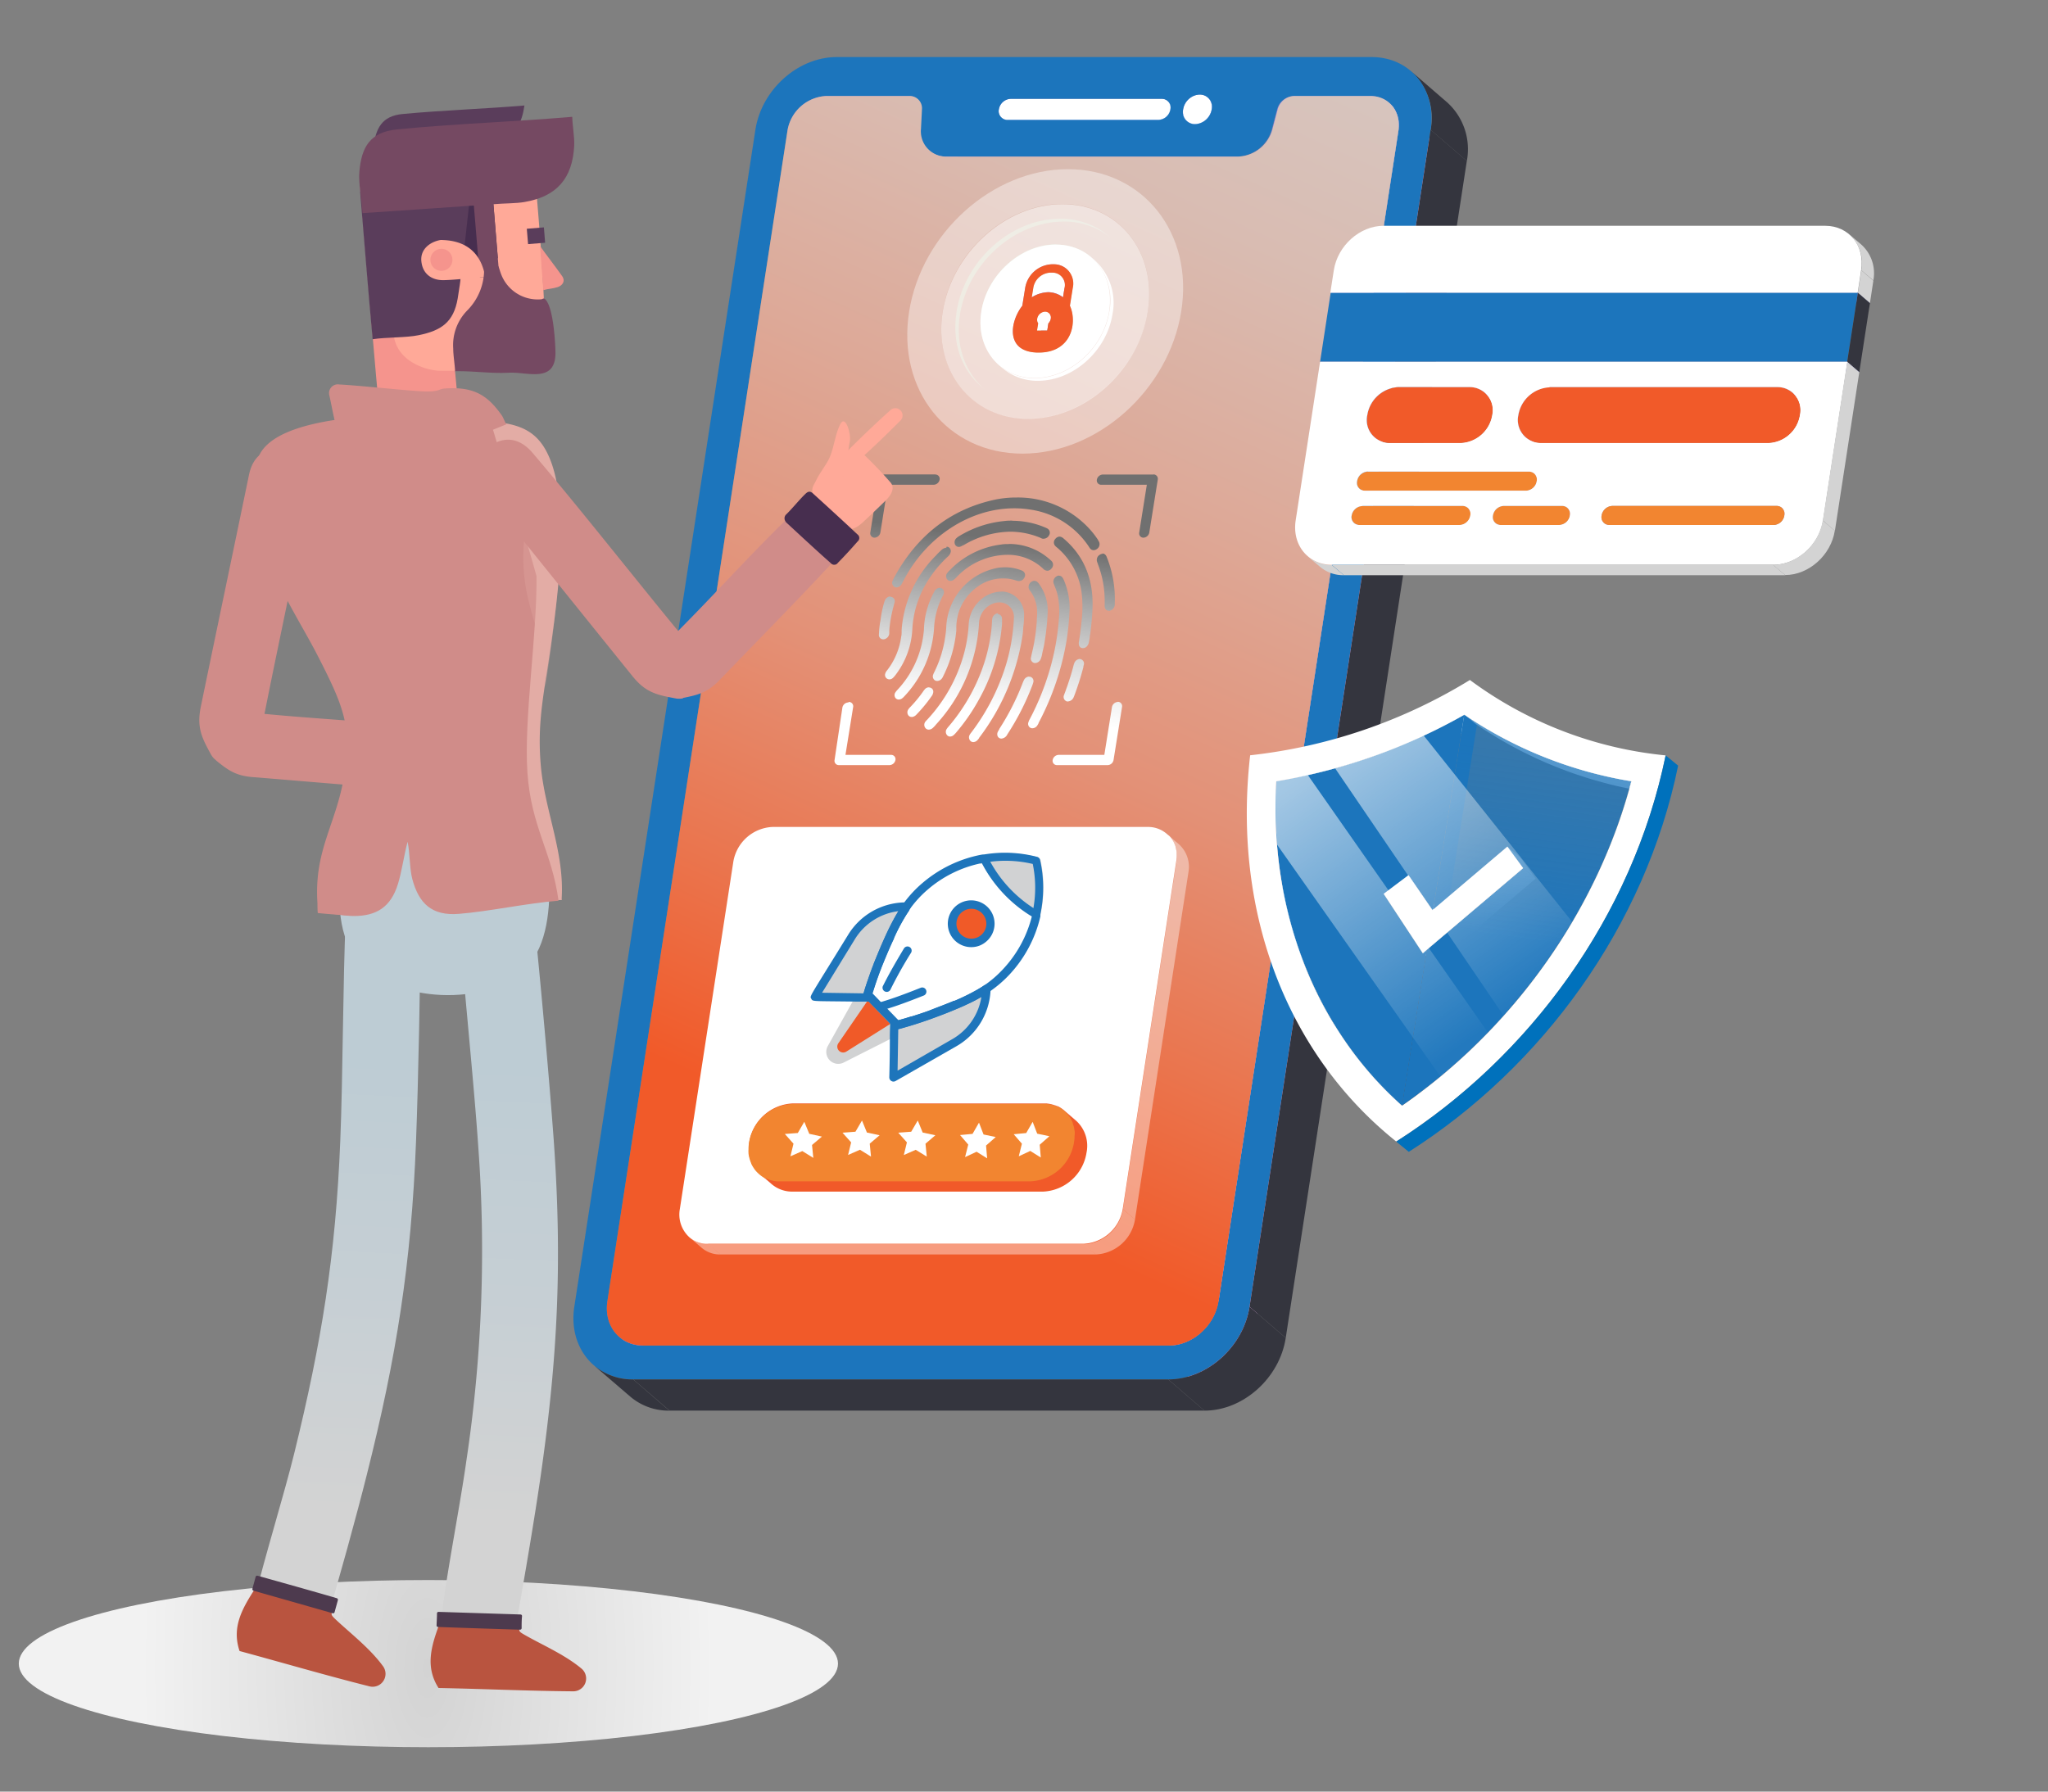 <svg xmlns="http://www.w3.org/2000/svg" xmlns:xlink="http://www.w3.org/1999/xlink" viewBox="0 0 400 350"><rect x="0" y="0" width="400" height="350" fill="#808080" stroke="none"/><defs><style>.ea3a8ab2-8844-4d53-b66e-5be0f231406f{fill:url(#a7c06991-0734-404a-8c18-b983f480b7d5);}.fb0902eb-98c7-4a4c-85f3-43adf1f45de4{isolation:isolate;}.acd5c927-eb39-4fab-8e8e-28991ec4cb06{fill:#6774ff;}.a1d6d69f-8883-4245-846c-a4104e7a1129{fill:#ffbefe;}.b016e3f2-0d5b-4b8b-b693-0a03f73d97ea,.e421e777-091f-4c25-8fd9-e71674dc9e44{fill:#fff;}.e2c54b08-e935-4285-beb3-34e9807fe0d9{fill:#34353e;}.b41235d0-1296-409d-a469-96f3bf6a6b98{fill:#1c75bc;}.b1c764a8-bb33-4bb1-ba0a-fde61c338c17{fill:url(#b1e124f7-82a8-44cf-b818-1c2585fde420);}.ebdd3aa0-f85c-421e-82ea-e016eabe0c46{fill:url(#b16c6e75-13e8-4e1a-ae63-149bb33aa686);}.ab4e3929-b8a5-483b-af25-b779d6a13633{fill:url(#af380c41-589f-411e-92cb-fb1f219cae59);}.feefa701-c8f9-49a6-8c23-63ad755407a4{fill:#0071bc;}.fc8df0ab-9758-4dc4-980b-66cf933830f0{fill:#d3d3d3;}.b9c886bc-f191-4415-8774-4bcd30724fb9{fill:#8f97f9;}.a749e4ef-056d-44bc-8bf2-6bac43029143{fill:#605bad;}.aedbd40f-8714-4d6c-a062-72e51d0666b7{fill:#bec4f6;}.ae75230b-5c2e-4a01-8365-6ae08478f9a2{fill:#f15a29;}.b881ee1a-ea0e-4a92-b9d0-8058cc087872{fill:#f28530;}.bb1c94a9-a7bd-466d-b836-5f9426fa10dd{opacity:0.4;}.a18f3ad0-f079-4d1e-9c88-5007909983f1{fill:#f9f9fb;}.ab19a14b-2b5f-46f5-a989-da3900258604{fill:url(#a46eaa2e-febb-4cb7-ab31-5da507adde33);}.b32427c3-3b96-45e9-9ddc-d7c67774db51{fill:#b9543f;}.a30b121d-8827-4742-9d13-5ae21bb9f35a{fill:#4d3a4e;}.b8e0269a-833b-42b6-81cf-d2a90e322798{fill:url(#aae0edd5-68d7-4390-8dc3-8bbedc38b720);}.a5598445-911c-4c06-a9fe-6adf0738e106{fill:#bdccd4;}.bb1f638b-2c0e-4bc6-b412-1200e4163199{fill:#474dc9;}.e0702730-46a9-4248-8cbe-2e8d3fa3573e{fill:#f5948d;}.fbe8f2f4-ab72-4fd1-abd1-a904c31091aa{fill:url(#eba89c1a-f386-42bd-beca-993d7a3380a9);}.b67494b4-c33f-43a2-a24b-9c78a2a597e1{fill:#d08c89;}.a1b331fb-a751-4f36-926c-dda0c79d70d2{fill:#1f1524;}.b010680f-2549-414c-ac1f-80ac91de3266,.b71f9ce2-554a-4735-b02c-5faa794670b1{fill:#e3aca5;}.e5d7002d-3676-4687-82da-5e0474e7eea7{fill:#4d3c60;}.aa9a78bd-369c-4210-89d7-506bc53c17ef{fill:#ffa998;}.f1b5e73a-bd30-49ac-9754-938aff71909e{fill:#5a3d5b;}.f0966ada-f2b3-4841-b530-888b7166d49f{fill:#472e4f;}.e158de4e-5ebf-43ae-9550-05ec73048995{fill:#754962;}.b71f9ce2-554a-4735-b02c-5faa794670b1{opacity:0.3;}.bb85c0c7-b575-4dbc-89bc-9dc70610bef2{fill:url(#e6c0c12f-9ba8-4074-9d1e-d38952757b9d);}.ac460ca5-37d5-4dd3-889e-932935e8b7e7,.f1f9c103-bbc5-4dac-a417-f1c80298bc15,.fb3d1c33-480b-4758-8dbb-410cc1ca20ed{fill:#d3fcdc;}.f1f9c103-bbc5-4dac-a417-f1c80298bc15{opacity:0.43;}.ac460ca5-37d5-4dd3-889e-932935e8b7e7{opacity:0.68;}.b222a973-e111-4e58-9c07-6eb53b9d4470,.e421e777-091f-4c25-8fd9-e71674dc9e44,.fe33b2b4-a760-4715-9989-855ff0a21272{opacity:0.6;}.b222a973-e111-4e58-9c07-6eb53b9d4470{fill:url(#ad11135b-c50d-4c5d-b121-ef945daba7bb);}.fe33b2b4-a760-4715-9989-855ff0a21272{fill:url(#b0d8ba28-4336-478b-b68d-6cb8837f4719);}.b4a744f0-d4eb-427c-9d9d-69c91915374b{fill:#d1d2d3;}.bf5e7712-d7c4-4b22-bf50-be9bfb0dcf03{fill:#f05a28;}.b8e94db2-df62-4817-a8cd-0e887557d92a{fill:#1e75bb;}</style><radialGradient id="a7c06991-0734-404a-8c18-b983f480b7d5" cx="-144.92" cy="326.67" r="135.73" gradientTransform="translate(144.33 28.58) scale(0.42 0.91)" gradientUnits="userSpaceOnUse"><stop offset="0" stop-color="#d3d3d3"></stop><stop offset="0.98" stop-color="#f2f2f2"></stop></radialGradient><linearGradient id="b1e124f7-82a8-44cf-b818-1c2585fde420" x1="309.7" y1="-111.53" x2="159.31" y2="220.77" gradientUnits="userSpaceOnUse"><stop offset="0" stop-color="#d3d3d3"></stop><stop offset="0.17" stop-color="#d4d0cf"></stop><stop offset="0.32" stop-color="#d6c9c4"></stop><stop offset="0.47" stop-color="#d9bcb2"></stop><stop offset="0.61" stop-color="#dda998"></stop><stop offset="0.76" stop-color="#e39177"></stop><stop offset="0.89" stop-color="#ea754e"></stop><stop offset="1" stop-color="#f15a29"></stop></linearGradient><linearGradient id="b16c6e75-13e8-4e1a-ae63-149bb33aa686" x1="199.15" y1="89.07" x2="189.46" y2="158.04" gradientUnits="userSpaceOnUse"><stop offset="0.24" stop-color="#707070"></stop><stop offset="0.39" stop-color="#a7a7a7"></stop><stop offset="0.54" stop-color="#d7d7d7"></stop><stop offset="0.66" stop-color="#f4f4f4"></stop><stop offset="0.72" stop-color="#fff"></stop></linearGradient><linearGradient id="af380c41-589f-411e-92cb-fb1f219cae59" x1="305.52" y1="115.03" x2="294.61" y2="196.29" gradientUnits="userSpaceOnUse"><stop offset="0.26" stop-color="#1c75bc" stop-opacity="0.7"></stop><stop offset="0.41" stop-color="#1c75bc" stop-opacity="0.75"></stop><stop offset="0.66" stop-color="#1c75bc" stop-opacity="0.88"></stop><stop offset="0.84" stop-color="#1c75bc"></stop></linearGradient><linearGradient id="a46eaa2e-febb-4cb7-ab31-5da507adde33" x1="101.52" y1="167.74" x2="94.24" y2="320.96" gradientUnits="userSpaceOnUse"><stop offset="0.26" stop-color="#bdccd4"></stop><stop offset="0.56" stop-color="#c6cfd4"></stop><stop offset="0.84" stop-color="#d3d3d3"></stop></linearGradient><linearGradient id="aae0edd5-68d7-4390-8dc3-8bbedc38b720" x1="70.17" y1="166.26" x2="62.89" y2="319.47" xlink:href="#a46eaa2e-febb-4cb7-ab31-5da507adde33"></linearGradient><linearGradient id="eba89c1a-f386-42bd-beca-993d7a3380a9" x1="30.63" y1="106.29" x2="120.08" y2="163.74" gradientUnits="userSpaceOnUse"><stop offset="0" stop-color="#d08c89"></stop><stop offset="0.58" stop-color="#d08c89"></stop></linearGradient><linearGradient id="e6c0c12f-9ba8-4074-9d1e-d38952757b9d" x1="92.77" y1="111.23" x2="163.9" y2="111.23" gradientUnits="userSpaceOnUse"><stop offset="0" stop-color="#d08c89"></stop><stop offset="0.92" stop-color="#d08c89"></stop></linearGradient><linearGradient id="ad11135b-c50d-4c5d-b121-ef945daba7bb" x1="267.1" y1="142.18" x2="320.01" y2="216.92" gradientUnits="userSpaceOnUse"><stop offset="0" stop-color="#fff"></stop><stop offset="0.67" stop-color="#fff" stop-opacity="0.05"></stop></linearGradient><linearGradient id="b0d8ba28-4336-478b-b68d-6cb8837f4719" x1="249.72" y1="154.49" x2="302.63" y2="229.23" xlink:href="#ad11135b-c50d-4c5d-b121-ef945daba7bb"></linearGradient></defs><g id="e63db714-c695-4d9c-9e34-ff5fe6dbe85b" data-name="Layer 27"><ellipse class="ea3a8ab2-8844-4d53-b66e-5be0f231406f" cx="83.67" cy="325" rx="80" ry="16.33"></ellipse></g><g id="a41bb878-43fa-4c67-981b-a2fffede0cbc" data-name="Layer 30"><g class="fb0902eb-98c7-4a4c-85f3-43adf1f45de4"><path class="acd5c927-eb39-4fab-8e8e-28991ec4cb06" d="M161.39,18.75l7.07,6.09a8.08,8.08,0,0,0-7.59,6.79l-7.07-6.09A8.07,8.07,0,0,1,161.39,18.75Z"></path><polygon class="acd5c927-eb39-4fab-8e8e-28991ec4cb06" points="177.64 18.75 184.72 24.84 168.46 24.84 161.39 18.75 177.64 18.75"></polygon><path class="acd5c927-eb39-4fab-8e8e-28991ec4cb06" d="M179.24,19.32l7.07,6.09a2.41,2.41,0,0,0-1.59-.57l-7.08-6.09A2.42,2.42,0,0,1,179.24,19.32Z"></path><path class="a1d6d69f-8883-4245-846c-a4104e7a1129" d="M179.24,19.32l7.07,6.09a2.52,2.52,0,0,1,.83,2.06l-7.07-6.09A2.51,2.51,0,0,0,179.24,19.32Z"></path><polygon class="a1d6d69f-8883-4245-846c-a4104e7a1129" points="180.07 21.38 187.14 27.47 186.95 31.27 179.88 25.18 180.07 21.38"></polygon><path class="a1d6d69f-8883-4245-846c-a4104e7a1129" d="M188.66,35.51l-7.07-6.09a5.14,5.14,0,0,1-1.71-4.24L187,31.27A5.2,5.2,0,0,0,188.66,35.51Z"></path><path class="acd5c927-eb39-4fab-8e8e-28991ec4cb06" d="M191.93,36.68a5,5,0,0,1-3.27-1.17l-7.07-6.09a5,5,0,0,0,3.27,1.17Z"></path><path class="acd5c927-eb39-4fab-8e8e-28991ec4cb06" d="M195.09,21.36,200.46,26l-5.37-4.62Z"></path><path class="acd5c927-eb39-4fab-8e8e-28991ec4cb06" d="M202.17,27.45a1.78,1.78,0,0,0,.55,1.66L195.65,23a1.79,1.79,0,0,1-.56-1.66l7.08,6.09-.41-.35-.21-.18-.21-.18-.88-.76-.68-.58-.69-.6-.69-.6-.7-.59L197,23l-.67-.58-.64-.55-.62-.53a2.45,2.45,0,0,1,2.31-2.06l7.07,6.09A2.45,2.45,0,0,0,202.17,27.45Z"></path><path class="b016e3f2-0d5b-4b8b-b693-0a03f73d97ea" d="M202.72,29.11,195.65,23a1.67,1.67,0,0,0,1.11.4l7.08,6.09A1.68,1.68,0,0,1,202.72,29.11Z"></path><polygon class="acd5c927-eb39-4fab-8e8e-28991ec4cb06" points="226.92 19.3 233.99 25.39 204.47 25.39 197.4 19.3 226.92 19.3"></polygon><path class="acd5c927-eb39-4fab-8e8e-28991ec4cb06" d="M228,19.7l7.07,6.09a1.67,1.67,0,0,0-1.11-.4l-7.07-6.09A1.67,1.67,0,0,1,228,19.7Z"></path><polygon class="b016e3f2-0d5b-4b8b-b693-0a03f73d97ea" points="226.29 23.42 233.36 29.51 203.84 29.51 196.76 23.42 226.29 23.42"></polygon><path class="b016e3f2-0d5b-4b8b-b693-0a03f73d97ea" d="M228,19.7l7.07,6.09a1.77,1.77,0,0,1,.56,1.66,2.45,2.45,0,0,1-2.3,2.06l-7.07-6.09a2.46,2.46,0,0,0,2.3-2.06A1.79,1.79,0,0,0,228,19.7Z"></path><path class="b016e3f2-0d5b-4b8b-b693-0a03f73d97ea" d="M226.92,19.3a1.7,1.7,0,0,1,1.67,2.06,2.46,2.46,0,0,1-2.3,2.06H196.76a1.7,1.7,0,0,1-1.67-2.06,2.45,2.45,0,0,1,2.31-2.06Z"></path><path class="acd5c927-eb39-4fab-8e8e-28991ec4cb06" d="M231.08,21.36,236.45,26l-5.37-4.62Z"></path><path class="acd5c927-eb39-4fab-8e8e-28991ec4cb06" d="M243,25.12a2.38,2.38,0,0,0-1.56-.56l-7.08-6.09a2.29,2.29,0,0,1,1.56.56C238,20.85,240.83,23.29,243,25.12Z"></path><path class="acd5c927-eb39-4fab-8e8e-28991ec4cb06" d="M238.15,27.45a2.49,2.49,0,0,0,.78,2.33l-7.07-6.09a2.49,2.49,0,0,1-.78-2.33l7.07,6.09-.2-.17-.21-.18-.2-.18-.22-.18-.21-.19-.22-.18-.22-.19-.22-.2-.68-.58-.69-.6-.7-.6-.69-.59L233,23l-.66-.58-.65-.55-.61-.53a3.43,3.43,0,0,1,3.23-2.89l7.08,6.09A3.45,3.45,0,0,0,238.15,27.45Z"></path><path class="b016e3f2-0d5b-4b8b-b693-0a03f73d97ea" d="M235.87,19,243,25.12a2.49,2.49,0,0,1,.78,2.33,3.43,3.43,0,0,1-3.23,2.89,2.38,2.38,0,0,1-1.57-.55l-7.07-6.1a2.38,2.38,0,0,0,1.56.56,3.45,3.45,0,0,0,3.24-2.89A2.5,2.5,0,0,0,235.87,19Z"></path><ellipse class="b016e3f2-0d5b-4b8b-b693-0a03f73d97ea" cx="233.87" cy="21.36" rx="3.08" ry="2.62" transform="translate(65.06 184.62) rotate(-49.26)"></ellipse><polygon class="acd5c927-eb39-4fab-8e8e-28991ec4cb06" points="241.82 30.59 248.9 36.68 191.93 36.68 184.86 30.59 241.82 30.59"></polygon><path class="acd5c927-eb39-4fab-8e8e-28991ec4cb06" d="M256.52,27.47l-7.07-6.09a3.49,3.49,0,0,1,3.23-2.63l7.08,6.09A3.51,3.51,0,0,0,256.52,27.47Z"></path><polygon class="acd5c927-eb39-4fab-8e8e-28991ec4cb06" points="249.45 21.38 256.52 27.47 255.55 31.27 248.48 25.18 249.45 21.38"></polygon><path class="acd5c927-eb39-4fab-8e8e-28991ec4cb06" d="M248.9,36.68c-.31-.11-.58-.5-.83-.71l-.43-.37-.9-.77-1.38-1.2-3.54-3a7.2,7.2,0,0,0,6.66-5.41l7.07,6.09A7.2,7.2,0,0,1,248.9,36.68Z"></path><polygon class="acd5c927-eb39-4fab-8e8e-28991ec4cb06" points="267.64 18.75 274.71 24.84 259.76 24.84 252.68 18.75 267.64 18.75"></polygon><path class="acd5c927-eb39-4fab-8e8e-28991ec4cb06" d="M271.3,20.06l7.07,6.09a5.54,5.54,0,0,0-3.66-1.31l-7.07-6.09A5.51,5.51,0,0,1,271.3,20.06Z"></path><path class="a1d6d69f-8883-4245-846c-a4104e7a1129" d="M271.3,20.06l7.07,6.09a5.92,5.92,0,0,1,1.84,5.48l-7.08-6.09A5.9,5.9,0,0,0,271.3,20.06Z"></path><path class="e2c54b08-e935-4285-beb3-34e9807fe0d9" d="M275.58,13.89,282.65,20a12.32,12.32,0,0,1,3.84,11.46l-7.07-6.09A12.34,12.34,0,0,0,275.58,13.89Z"></path><path class="acd5c927-eb39-4fab-8e8e-28991ec4cb06" d="M128,267.28,121,261.19a7.52,7.52,0,0,1-2.35-7l7.08,6.09A7.51,7.51,0,0,0,128,267.28Z"></path><path class="a1d6d69f-8883-4245-846c-a4104e7a1129" d="M128,267.29l-7.07-6.1a7.06,7.06,0,0,0,4.67,1.67l7.07,6.1A7.06,7.06,0,0,1,128,267.29Z"></path><polygon class="a1d6d69f-8883-4245-846c-a4104e7a1129" points="228.29 262.87 235.36 268.96 132.72 268.96 125.64 262.87 228.29 262.87"></polygon><polygon class="a1d6d69f-8883-4245-846c-a4104e7a1129" points="273.13 25.54 280.21 31.63 245.03 260.3 237.96 254.21 273.13 25.54"></polygon><path class="a1d6d69f-8883-4245-846c-a4104e7a1129" d="M238,254.21,245,260.3c-.73,4.78-5.07,8.66-9.67,8.66l-7.07-6.1C232.89,262.86,237.22,259,238,254.21Z"></path><path class="b41235d0-1296-409d-a469-96f3bf6a6b98" d="M267.91,11.15c7.56,0,12.71,6.35,11.51,14.2L244.05,255.28c-1.21,7.85-8.32,14.2-15.88,14.2H123.68c-7.56,0-12.72-6.35-11.51-14.2L147.54,25.35c1.21-7.85,8.32-14.2,15.88-14.2ZM238,254.21,273.13,25.54c.58-3.75-1.88-6.79-5.49-6.79h-15a3.49,3.49,0,0,0-3.23,2.63l-1,3.8a7.2,7.2,0,0,1-6.66,5.41h-57a4.93,4.93,0,0,1-5-5.41l.19-3.8a2.4,2.4,0,0,0-2.43-2.63H161.39a8.07,8.07,0,0,0-7.59,6.79L118.62,254.21c-.73,4.78,2.41,8.65,7,8.65H228.29c4.6,0,8.93-3.87,9.67-8.65M197.4,19.3a2.45,2.45,0,0,0-2.31,2.06,1.7,1.7,0,0,0,1.67,2.06h29.53a2.46,2.46,0,0,0,2.3-2.06,1.7,1.7,0,0,0-1.67-2.06H197.4m36.91-.83a3.43,3.43,0,0,0-3.23,2.89,2.37,2.37,0,0,0,2.34,2.89,3.45,3.45,0,0,0,3.24-2.89,2.38,2.38,0,0,0-2.35-2.89"></path><path class="b1c764a8-bb33-4bb1-ba0a-fde61c338c17" d="M267.64,18.75c3.61,0,6.07,3,5.49,6.79L238,254.21c-.74,4.78-5.07,8.65-9.67,8.65H125.64c-4.61,0-7.75-3.87-7-8.65L153.8,25.54a8.07,8.07,0,0,1,7.59-6.79h16.25a2.4,2.4,0,0,1,2.43,2.63l-.19,3.8a4.93,4.93,0,0,0,5,5.41h57a7.2,7.2,0,0,0,6.66-5.41l1-3.8a3.49,3.49,0,0,1,3.23-2.63Z"></path><path class="ebdd3aa0-f85c-421e-82ea-e016eabe0c46" d="M198.6,97.19a18.94,18.94,0,0,1,14.25,6.2,16.87,16.87,0,0,1,1.62,2.1l0,.05a2.39,2.39,0,0,1,.2.33,1.14,1.14,0,0,1-.41,1.37,1.1,1.1,0,0,1-.66.24.85.85,0,0,1-.66-.3,2.86,2.86,0,0,1-.22-.3l-.08-.13a16.59,16.59,0,0,0-11.4-7.2,19.83,19.83,0,0,0-3.17-.25c-8.65,0-17.27,5.57-21.73,14.37l-.06.1a1.86,1.86,0,0,1-.18.34,1.26,1.26,0,0,1-1,.65,1,1,0,0,1-.33-.07.93.93,0,0,1-.4-1.3,9.69,9.69,0,0,1,.54-1.06c4.55-8.09,11.16-13,19.62-14.76a20.64,20.64,0,0,1,4.05-.38h0m16.81,11a1.09,1.09,0,0,0-.58.18,1.18,1.18,0,0,0-.58,1.21,2.65,2.65,0,0,0,.18.52l0,.06a19.49,19.49,0,0,1,1.28,5.53,24,24,0,0,1,.06,2.62c0,.62.3,1,.83,1h.15a1.27,1.27,0,0,0,1-1.17V118l0-.17a21.86,21.86,0,0,0-1.57-9,1.29,1.29,0,0,0-.24-.42.81.81,0,0,0-.61-.28m-17.59-6.42c-.52,0-1,0-1.59.08a20.61,20.61,0,0,0-8.7,2.89,3.08,3.08,0,0,0-.58.41,1.09,1.09,0,0,0-.33,1.26.79.79,0,0,0,.74.49,1,1,0,0,0,.41-.09,2.18,2.18,0,0,0,.4-.22l.09,0a18.31,18.31,0,0,1,9.13-2.66,15.43,15.43,0,0,1,5.86,1.17l.14.07a1.71,1.71,0,0,0,.34.13,1.15,1.15,0,0,0,.26,0,1.22,1.22,0,0,0,1-.66.93.93,0,0,0-.22-1.26,2.25,2.25,0,0,0-.46-.24h0a16.36,16.36,0,0,0-6.5-1.34m-.71,4.55c-.51,0-1,0-1.46.09a16.77,16.77,0,0,0-10.17,5.16v0a3.16,3.16,0,0,0-.34.38,1,1,0,0,0,0,1.31.82.82,0,0,0,.61.25,1.13,1.13,0,0,0,.72-.28c.14-.12.25-.24.37-.35l.16-.16a13.86,13.86,0,0,1,9.74-4.3h.09a10,10,0,0,1,7,2.7,1.23,1.23,0,0,0,.84.41h.11a1.15,1.15,0,0,0,.69-.42,1.05,1.05,0,0,0-.13-1.61,11.87,11.87,0,0,0-8.2-3.2m-13.56,8.57h-.05a1.35,1.35,0,0,0-1,.84,17.15,17.15,0,0,0-1.68,4.66,17,17,0,0,0-.27,2.29c0,.45-.07.91-.12,1.36a19.38,19.38,0,0,1-5.08,10.79l0,0a3.24,3.24,0,0,0-.35.43.94.94,0,0,0,0,1.17.8.8,0,0,0,.62.28,1.17,1.17,0,0,0,.57-.17,2.42,2.42,0,0,0,.5-.44l0,0a21.38,21.38,0,0,0,5.83-13.45,15.06,15.06,0,0,1,1.63-6.06l.06-.1a1.77,1.77,0,0,0,.19-.44,1,1,0,0,0-.1-.82.91.91,0,0,0-.74-.35m12.78-4a10.92,10.92,0,0,0-1.15.07,12.28,12.28,0,0,0-10.29,11.45,15.18,15.18,0,0,1-.16,1.74,23,23,0,0,1-2.26,7.37,3.89,3.89,0,0,0-.16.39.92.92,0,0,0,.43,1.1,1,1,0,0,0,.38.08,1.2,1.2,0,0,0,.91-.48,2,2,0,0,0,.25-.44,25.18,25.18,0,0,0,2.57-8.93c0-.26,0-.52,0-.76a9.23,9.23,0,0,1,.14-1.41c0-.12.05-.25.07-.37s.1-.5.16-.73a10,10,0,0,1,4.52-5.78A8.38,8.38,0,0,1,196,113a7.53,7.53,0,0,1,2.49.42l.07,0a1.32,1.32,0,0,0,.3.09.68.68,0,0,0,.2,0,1.17,1.17,0,0,0,1-.65.92.92,0,0,0-.22-1.25,1.7,1.7,0,0,0-.47-.23,8.63,8.63,0,0,0-3.06-.55M207,104.82a1.14,1.14,0,0,0-.88.46,1,1,0,0,0-.1,1.27,2.31,2.31,0,0,0,.35.35l.08.06a13.93,13.93,0,0,1,4.78,8.65,24,24,0,0,1,0,5.87c-.13,1.31-.29,2.61-.5,3.87-.13.76.17,1.25.76,1.27h0a1.08,1.08,0,0,0,.7-.26,1.65,1.65,0,0,0,.5-1c.06-.3.11-.58.16-.9,0-.16,0-.33.07-.51h0c.19-1.5.42-3.46.47-5.4.14-5.53-1.74-10-5.59-13.29a1.66,1.66,0,0,0-.45-.32.85.85,0,0,0-.4-.1m3.95,23.89a1.23,1.23,0,0,0-1.1.89,2.89,2.89,0,0,0-.16.53c-.29,1.13-.66,2.34-1.16,3.8-.1.3-.22.6-.32.9s-.23.6-.33.9a.92.92,0,0,0,.55,1.28l.2,0a1.3,1.3,0,0,0,1.1-.78l.13-.31v0a55.44,55.44,0,0,0,1.79-5.63l0-.1c0-.09.06-.2.08-.32a.88.88,0,0,0-.73-1.14h-.1M202,113.47a1.19,1.19,0,0,0-1,1.67c.07.12.15.23.22.33l.08.1a6.84,6.84,0,0,1,1.25,3.57,11.22,11.22,0,0,1-.05,1.82l0,.33a36,36,0,0,1-.78,5.56l-.06.26c-.1.41-.2.84-.28,1.26a.88.88,0,0,0,.73,1.16h.08a1.25,1.25,0,0,0,1.12-.91,4.79,4.79,0,0,0,.19-.64c.06-.34.13-.68.21-1a18.79,18.79,0,0,0,.38-2,44.65,44.65,0,0,0,.52-5.06,8.82,8.82,0,0,0-1.68-5.86,1.46,1.46,0,0,0-.29-.33.83.83,0,0,0-.6-.25M184.83,107a1.56,1.56,0,0,0-1,.5c-.38.35-.72.66-1,1A22.89,22.89,0,0,0,176.1,123c0,.13,0,.25,0,.38,0,.32,0,.63-.08.94a13.65,13.65,0,0,1-2.76,6.64l0,0a1.67,1.67,0,0,0-.39.74v0a.85.85,0,0,0,.43.91.94.94,0,0,0,.42.11,1.05,1.05,0,0,0,.75-.35,6.69,6.69,0,0,0,.63-.77,16,16,0,0,0,3.09-8.72,19.68,19.68,0,0,1,3.47-10.1,22.65,22.65,0,0,1,3.42-4,1.7,1.7,0,0,0,.62-1,.89.89,0,0,0-.2-.69.78.78,0,0,0-.61-.29m10.08,13h-.09a1.27,1.27,0,0,0-1.08,1.08,4.52,4.52,0,0,0-.05.49,24.94,24.94,0,0,1-.34,3.21h0a32.5,32.5,0,0,1-.94,4.18,36.25,36.25,0,0,1-7.22,13.2l-.06.07a3.35,3.35,0,0,0-.26.34,1,1,0,0,0,.08,1.29.76.76,0,0,0,.56.23,1.07,1.07,0,0,0,.72-.31,4.67,4.67,0,0,0,.49-.51l0,0a38.32,38.32,0,0,0,4.53-6.62A36.23,36.23,0,0,0,195.7,122a11.14,11.14,0,0,0,0-1.16.83.83,0,0,0-.83-.86M201,132.17a1.18,1.18,0,0,0-1,.67c-.09.16-.14.31-.21.45v0a47.86,47.86,0,0,1-4.63,9.14l0,.08a2.75,2.75,0,0,0-.28.48,1,1,0,0,0,0,.89.8.8,0,0,0,.72.41h0a1.41,1.41,0,0,0,1.15-.83l0,0a49.92,49.92,0,0,0,4.73-9.2,8.66,8.66,0,0,0,.33-.94.87.87,0,0,0-.62-1.12l-.2,0m-27.08-15.69a1.22,1.22,0,0,0-1.08.8,2.76,2.76,0,0,0-.12.32A19.87,19.87,0,0,0,172,121l-.07.4c-.06.31-.11.64-.15,1-.06.55-.09,1-.11,1.5a.85.85,0,0,0,.84,1h.1a1.28,1.28,0,0,0,1.08-1.15c0-.18,0-.36,0-.53v-.09a24,24,0,0,1,.66-4c0-.16.08-.32.12-.49s.17-.62.24-.93a.83.83,0,0,0-.62-1.1.65.65,0,0,0-.19,0m33-4.17a1,1,0,0,0-.56.17,1.21,1.21,0,0,0-.58,1.28,2.32,2.32,0,0,0,.14.35l0,.07a12.19,12.19,0,0,1,.64,1.81,15.36,15.36,0,0,1,.27,4.83,47.3,47.3,0,0,1-1.68,9.53,51.67,51.67,0,0,1-4,10,2.72,2.72,0,0,0-.26.6.87.87,0,0,0,.47,1.14.84.84,0,0,0,.31.05,1.17,1.17,0,0,0,.91-.49,3.76,3.76,0,0,0,.29-.5l0-.06a53.14,53.14,0,0,0,5.49-16.24,50.52,50.52,0,0,0,.53-5.22,13.66,13.66,0,0,0-1.1-6.46,2.55,2.55,0,0,0-.31-.54.82.82,0,0,0-.63-.29m-11.18,3.11h-.1a6.26,6.26,0,0,0-4.28,1.84,6.84,6.84,0,0,0-2.07,4.49,27.55,27.55,0,0,1-1,6.07,30.79,30.79,0,0,1-7,12.5l-.12.13a3.71,3.71,0,0,0-.26.28,1,1,0,0,0,0,1.42.83.83,0,0,0,.58.23,1.22,1.22,0,0,0,.81-.35,5.41,5.41,0,0,0,.62-.67,32,32,0,0,0,8.38-19.65,4.29,4.29,0,0,1,1.86-3.49,3.77,3.77,0,0,1,2.11-.7,3,3,0,0,1,1.29.29,2.88,2.88,0,0,1,1.55,2.91,37.37,37.37,0,0,1-1.54,9,42.32,42.32,0,0,1-6.75,13.19l-.06.07a3.53,3.53,0,0,0-.24.35,1,1,0,0,0,.19,1.33.83.83,0,0,0,.48.15,1.14,1.14,0,0,0,.8-.37,3.66,3.66,0,0,0,.33-.4l0-.05a43.89,43.89,0,0,0,8.41-19.56,16.19,16.19,0,0,0,.2-1.72c0-.29.06-.59.08-.88a13.62,13.62,0,0,0,.09-1.71,4.47,4.47,0,0,0-4.41-4.72m-14.18,18.71a1.08,1.08,0,0,0-.7.29,3,3,0,0,0-.36.44,25.54,25.54,0,0,1-2.58,3.14,2.22,2.22,0,0,0-.36.43,1,1,0,0,0-.08,1.06.78.78,0,0,0,.72.43h.14a1.44,1.44,0,0,0,.81-.48,28.85,28.85,0,0,0,2.94-3.57,1.63,1.63,0,0,0,.33-.81h0a.8.8,0,0,0-.47-.82.93.93,0,0,0-.4-.09m1.29-41.61h-9.92a1.24,1.24,0,0,0-1.15,1l-1.65,10.36a.84.84,0,0,0,.81,1,1.23,1.23,0,0,0,1.16-1l1.49-9.34h8.93a1.22,1.22,0,0,0,1.15-1,.84.84,0,0,0-.82-1m42.6,0h-9.91a1.25,1.25,0,0,0-1.16,1,.84.84,0,0,0,.83,1h8.93l-1.49,9.34a.84.84,0,0,0,.82,1,1.22,1.22,0,0,0,1.15-1l1.66-10.36a.85.85,0,0,0-.83-1m-59.63,44.55a1.22,1.22,0,0,0-1.14,1L163,148.47a.84.84,0,0,0,.82,1h9.92a1.22,1.22,0,0,0,1.15-1,.84.84,0,0,0-.82-1h-8.94l1.5-9.34a.84.84,0,0,0-.83-1m52.53,0a1.23,1.23,0,0,0-1.15,1l-1.49,9.34h-8.93a1.23,1.23,0,0,0-1.16,1,.84.84,0,0,0,.83,1h9.91a1.21,1.21,0,0,0,1.15-1l1.66-10.37a.84.84,0,0,0-.82-1"></path><path class="e2c54b08-e935-4285-beb3-34e9807fe0d9" d="M123.09,272.83,116,266.74a11.62,11.62,0,0,0,7.67,2.74l7.08,6.1A11.56,11.56,0,0,1,123.09,272.83Z"></path><polygon class="e2c54b08-e935-4285-beb3-34e9807fe0d9" points="228.17 269.48 235.24 275.57 130.76 275.57 123.68 269.48 228.17 269.48"></polygon><polygon class="e2c54b08-e935-4285-beb3-34e9807fe0d9" points="279.42 25.35 286.49 31.44 251.12 261.37 244.05 255.28 279.42 25.35"></polygon><path class="e2c54b08-e935-4285-beb3-34e9807fe0d9" d="M244.05,255.28l7.07,6.09c-1.2,7.85-8.31,14.21-15.88,14.21l-7.07-6.1C235.73,269.48,242.84,263.13,244.05,255.28Z"></path></g><g class="fb0902eb-98c7-4a4c-85f3-43adf1f45de4"><path class="b016e3f2-0d5b-4b8b-b693-0a03f73d97ea" d="M286,139.61l2.45,2a111.3,111.3,0,0,1-36.74,13l-2.45-2A111.37,111.37,0,0,0,286,139.61Z"></path><polygon class="b41235d0-1296-409d-a469-96f3bf6a6b98" points="275.1 170.96 277.55 172.99 272.69 176.64 270.24 174.61 275.1 170.96"></polygon><polygon class="b41235d0-1296-409d-a469-96f3bf6a6b98" points="279.94 177.66 282.38 179.69 282.22 179.83 279.77 177.8 279.94 177.66"></polygon><polygon class="b016e3f2-0d5b-4b8b-b693-0a03f73d97ea" points="275.1 170.96 277.55 172.99 282.22 179.83 279.77 177.8 275.1 170.96"></polygon><polygon class="b41235d0-1296-409d-a469-96f3bf6a6b98" points="286.01 139.61 288.46 141.64 282.38 179.69 279.94 177.66 286.01 139.61"></polygon><polygon class="b41235d0-1296-409d-a469-96f3bf6a6b98" points="294.41 165.38 296.85 167.41 282.38 179.69 279.94 177.66 294.41 165.38"></polygon><polygon class="b41235d0-1296-409d-a469-96f3bf6a6b98" points="270.24 174.61 272.69 176.64 280.33 188.25 277.88 186.22 270.24 174.61"></polygon><polygon class="b016e3f2-0d5b-4b8b-b693-0a03f73d97ea" points="278.68 185.54 281.13 187.57 280.33 188.25 277.88 186.22 278.68 185.54"></polygon><polygon class="b016e3f2-0d5b-4b8b-b693-0a03f73d97ea" points="294.41 165.38 296.85 167.41 299.93 171.63 297.49 169.59 294.41 165.38"></polygon><polygon class="b016e3f2-0d5b-4b8b-b693-0a03f73d97ea" points="297.49 169.59 299.93 171.63 281.13 187.57 278.68 185.54 297.49 169.59"></polygon><path class="b016e3f2-0d5b-4b8b-b693-0a03f73d97ea" d="M318.62,152.59l2.44,2a81.5,81.5,0,0,1-32.6-13l-2.45-2A81.69,81.69,0,0,0,318.62,152.59Z"></path><path class="b016e3f2-0d5b-4b8b-b693-0a03f73d97ea" d="M249.27,152.59l2.45,2c-1.42,25.09,7.52,48.25,24.55,63.37l-2.44-2C256.8,200.84,247.85,177.68,249.27,152.59Z"></path><path class="e2c54b08-e935-4285-beb3-34e9807fe0d9" d="M321.06,154.62c-6.59,25.1-22.93,48.25-44.79,63.37l-2.44-2A114.31,114.31,0,0,0,302,188l2.44,2L302,188a110.46,110.46,0,0,0,16.67-35.43Z"></path><polygon class="e2c54b08-e935-4285-beb3-34e9807fe0d9" points="278.68 185.54 281.13 187.57 276.27 217.99 273.83 215.96 278.68 185.54"></polygon><path class="b41235d0-1296-409d-a469-96f3bf6a6b98" d="M286,139.61l-6.07,38-.17.14L275.1,171l-4.86,3.65,7.64,11.61.8-.68L273.83,216c-17-15.12-26-38.28-24.56-63.37A111.37,111.37,0,0,0,286,139.61Z"></path><path class="ab4e3929-b8a5-483b-af25-b779d6a13633" d="M286,139.61a81.69,81.69,0,0,0,32.61,13c-6.59,25.1-22.94,48.25-44.79,63.37l4.85-30.42,18.81-15.95-3.08-4.21-14.47,12.28Z"></path><path class="b016e3f2-0d5b-4b8b-b693-0a03f73d97ea" d="M287.09,132.84a76.73,76.73,0,0,0,38.23,14.73C318.87,179,298.74,206.45,272.7,223c-20.75-16.57-32.11-44-28.53-75.45A103.62,103.62,0,0,0,287.09,132.84ZM273.83,216c21.85-15.12,38.2-38.27,44.79-63.37a81.69,81.69,0,0,1-32.61-13,111.37,111.37,0,0,1-36.74,13c-1.42,25.09,7.53,48.25,24.56,63.37"></path><polygon class="b016e3f2-0d5b-4b8b-b693-0a03f73d97ea" points="294.41 165.38 297.49 169.59 278.68 185.54 277.88 186.22 270.24 174.61 275.1 170.96 279.77 177.8 279.94 177.66 294.41 165.38"></polygon><path class="b016e3f2-0d5b-4b8b-b693-0a03f73d97ea" d="M274.07,224.17l-2.45-2,1.08.88,2.45,2C274.78,224.76,274.42,224.47,274.07,224.17Z"></path><path class="feefa701-c8f9-49a6-8c23-63ad755407a4" d="M325.32,147.57l2.44,2c-6.44,31.41-26.57,58.88-52.61,75.45l-2.45-2C298.74,206.45,318.87,179,325.32,147.57Z"></path></g><g class="fb0902eb-98c7-4a4c-85f3-43adf1f45de4"><path class="fc8df0ab-9758-4dc4-980b-66cf933830f0" d="M361.19,45.78l2.35,2a7.54,7.54,0,0,1,2.35,7l-2.36-2A7.56,7.56,0,0,0,361.19,45.78Z"></path><polygon class="b9c886bc-f191-4415-8774-4bcd30724fb9" points="362.86 57.19 365.22 59.22 262.26 59.22 259.9 57.19 362.86 57.19"></polygon><polygon class="b41235d0-1296-409d-a469-96f3bf6a6b98" points="362.86 57.19 360.78 70.69 257.83 70.69 259.9 57.19 362.86 57.19"></polygon><polygon class="fc8df0ab-9758-4dc4-980b-66cf933830f0" points="363.54 52.8 365.89 54.83 365.22 59.22 362.86 57.19 363.54 52.8"></polygon><path class="b016e3f2-0d5b-4b8b-b693-0a03f73d97ea" d="M356.5,44.11c4.62,0,7.77,3.89,7,8.69l-.67,4.38h-103l.68-4.38c.74-4.8,5.08-8.69,9.71-8.69Z"></path><polygon class="e2c54b08-e935-4285-beb3-34e9807fe0d9" points="362.86 57.19 365.22 59.22 363.14 72.72 360.78 70.69 362.86 57.19"></polygon><polygon class="a749e4ef-056d-44bc-8bf2-6bac43029143" points="360.78 70.69 363.14 72.72 260.19 72.72 257.83 70.69 360.78 70.69"></polygon></g><g class="fb0902eb-98c7-4a4c-85f3-43adf1f45de4"><path class="b9c886bc-f191-4415-8774-4bcd30724fb9" d="M269.41,83.12l-2.36-2a6.49,6.49,0,0,1,6.12-5.47l2.35,2A6.49,6.49,0,0,0,269.41,83.12Z"></path><path class="b9c886bc-f191-4415-8774-4bcd30724fb9" d="M269.41,83.12a4.72,4.72,0,0,0,1.48,4.4l-2.36-2a4.72,4.72,0,0,1-1.48-4.4l2.36,2Z"></path><path class="b016e3f2-0d5b-4b8b-b693-0a03f73d97ea" d="M270.89,87.52l-2.36-2a4.44,4.44,0,0,0,3,1.06l2.35,2A4.43,4.43,0,0,1,270.89,87.52Z"></path><polygon class="aedbd40f-8714-4d6c-a062-72e51d0666b7" points="298.06 95.84 300.42 97.87 268.93 97.87 266.57 95.84 298.06 95.84"></polygon><path class="b9c886bc-f191-4415-8774-4bcd30724fb9" d="M267.42,96l-2.36-2a2.22,2.22,0,0,1,2.08-1.86l2.36,2A2.21,2.21,0,0,0,267.42,96Z"></path><path class="b9c886bc-f191-4415-8774-4bcd30724fb9" d="M267.42,96a1.61,1.61,0,0,0,.51,1.5l-2.36-2a1.61,1.61,0,0,1-.51-1.5h0l.72.62,1,.86.64.55Z"></path><path class="aedbd40f-8714-4d6c-a062-72e51d0666b7" d="M267.93,97.51l-2.36-2a1.47,1.47,0,0,0,1,.36l2.36,2A1.47,1.47,0,0,1,267.93,97.51Z"></path><path class="b9c886bc-f191-4415-8774-4bcd30724fb9" d="M266.39,102.73l-2.36-2a2.22,2.22,0,0,1,2.08-1.86l2.36,2A2.22,2.22,0,0,0,266.39,102.73Z"></path><polygon class="b9c886bc-f191-4415-8774-4bcd30724fb9" points="287.01 75.62 289.37 77.65 275.52 77.65 273.17 75.62 287.01 75.62"></polygon><polygon class="aedbd40f-8714-4d6c-a062-72e51d0666b7" points="285.11 102.56 287.47 104.59 267.89 104.59 265.54 102.56 285.11 102.56"></polygon><path class="b9c886bc-f191-4415-8774-4bcd30724fb9" d="M266.39,102.73a1.61,1.61,0,0,0,.5,1.5l-2.36-2a1.63,1.63,0,0,1-.5-1.5l.57.49.92.79.87.75Z"></path><path class="aedbd40f-8714-4d6c-a062-72e51d0666b7" d="M266.89,104.23l-2.36-2a1.52,1.52,0,0,0,1,.36l2.35,2A1.49,1.49,0,0,1,266.89,104.23Z"></path><path class="fc8df0ab-9758-4dc4-980b-66cf933830f0" d="M257.77,110.69l-2.36-2a7.08,7.08,0,0,0,4.7,1.68l2.35,2A7.05,7.05,0,0,1,257.77,110.69Z"></path><path class="b9c886bc-f191-4415-8774-4bcd30724fb9" d="M290,76.68l2.36,2a4.49,4.49,0,0,0-3-1.06l-2.36-2A4.49,4.49,0,0,1,290,76.68Z"></path><polygon class="b016e3f2-0d5b-4b8b-b693-0a03f73d97ea" points="285.33 86.55 287.69 88.58 273.84 88.58 271.49 86.55 285.33 86.55"></polygon><path class="b016e3f2-0d5b-4b8b-b693-0a03f73d97ea" d="M290,76.68l2.36,2a4.76,4.76,0,0,1,1.47,4.41,6.5,6.5,0,0,1-6.11,5.46l-2.36-2a6.52,6.52,0,0,0,6.12-5.46A4.76,4.76,0,0,0,290,76.68Z"></path><path class="ae75230b-5c2e-4a01-8365-6ae08478f9a2" d="M287,75.62a4.5,4.5,0,0,1,4.44,5.47,6.52,6.52,0,0,1-6.12,5.46H271.49a4.49,4.49,0,0,1-4.44-5.46,6.49,6.49,0,0,1,6.12-5.47Z"></path><polygon class="b9c886bc-f191-4415-8774-4bcd30724fb9" points="285.68 98.84 288.04 100.87 268.47 100.87 266.11 98.84 285.68 98.84"></polygon><path class="b9c886bc-f191-4415-8774-4bcd30724fb9" d="M298.9,83.12a4.76,4.76,0,0,0,1.48,4.41l-2.36-2a4.74,4.74,0,0,1-1.48-4.4l2.36,2-2.36-2a6.51,6.51,0,0,1,6.11-5.47l2.36,2A6.5,6.5,0,0,0,298.9,83.12Z"></path><path class="b9c886bc-f191-4415-8774-4bcd30724fb9" d="M286.69,99.2l2.35,2a1.53,1.53,0,0,0-1-.36l-2.36-2A1.57,1.57,0,0,1,286.69,99.2Z"></path><path class="aedbd40f-8714-4d6c-a062-72e51d0666b7" d="M286.69,99.2l2.35,2a1.62,1.62,0,0,1,.51,1.5,2.21,2.21,0,0,1-2.08,1.86l-2.36-2a2.21,2.21,0,0,0,2.08-1.86A1.64,1.64,0,0,0,286.69,99.2Z"></path><path class="b881ee1a-ea0e-4a92-b9d0-8058cc087872" d="M285.68,98.84a1.53,1.53,0,0,1,1.51,1.86,2.21,2.21,0,0,1-2.08,1.86H265.54A1.53,1.53,0,0,1,264,100.7a2.22,2.22,0,0,1,2.08-1.86Z"></path><path class="b016e3f2-0d5b-4b8b-b693-0a03f73d97ea" d="M300.38,87.53l-2.36-2a4.48,4.48,0,0,0,3,1l2.36,2A4.48,4.48,0,0,1,300.38,87.53Z"></path><polygon class="b9c886bc-f191-4415-8774-4bcd30724fb9" points="298.63 92.12 300.99 94.16 269.5 94.16 267.14 92.12 298.63 92.12"></polygon><path class="b9c886bc-f191-4415-8774-4bcd30724fb9" d="M299.64,92.48l2.35,2a1.52,1.52,0,0,0-1-.35l-2.36-2A1.55,1.55,0,0,1,299.64,92.48Z"></path><path class="b9c886bc-f191-4415-8774-4bcd30724fb9" d="M294,102.73a1.61,1.61,0,0,0,.5,1.5l-2.36-2a1.61,1.61,0,0,1-.5-1.5l2.36,2-.11-.09-.1-.08-.11-.1-.1-.09-.11-.09-.12-.1-.11-.1-.12-.1-.38-.33-.19-.17-.19-.16-.19-.16-.19-.16-.17-.15-.17-.15a2.22,2.22,0,0,1,2.07-1.86l2.36,2A2.2,2.2,0,0,0,294,102.73Z"></path><path class="aedbd40f-8714-4d6c-a062-72e51d0666b7" d="M294.46,104.23l-2.36-2a1.49,1.49,0,0,0,1,.36l2.36,2A1.49,1.49,0,0,1,294.46,104.23Z"></path><path class="aedbd40f-8714-4d6c-a062-72e51d0666b7" d="M299.64,92.48l2.35,2a1.62,1.62,0,0,1,.51,1.5,2.2,2.2,0,0,1-2.08,1.86l-2.36-2A2.2,2.2,0,0,0,300.14,94,1.64,1.64,0,0,0,299.64,92.48Z"></path><path class="b881ee1a-ea0e-4a92-b9d0-8058cc087872" d="M298.63,92.12A1.53,1.53,0,0,1,300.14,94a2.2,2.2,0,0,1-2.08,1.86H266.57A1.53,1.53,0,0,1,265.06,94a2.22,2.22,0,0,1,2.08-1.86Z"></path><polygon class="b9c886bc-f191-4415-8774-4bcd30724fb9" points="305.12 98.84 307.47 100.87 296.03 100.87 293.68 98.84 305.12 98.84"></polygon><path class="b9c886bc-f191-4415-8774-4bcd30724fb9" d="M306.12,99.2l2.35,2a1.53,1.53,0,0,0-1-.36l-2.36-2A1.57,1.57,0,0,1,306.12,99.2Z"></path><polygon class="aedbd40f-8714-4d6c-a062-72e51d0666b7" points="304.54 102.56 306.9 104.59 295.46 104.59 293.1 102.56 304.54 102.56"></polygon><path class="aedbd40f-8714-4d6c-a062-72e51d0666b7" d="M306.12,99.2l2.35,2a1.62,1.62,0,0,1,.51,1.5,2.21,2.21,0,0,1-2.08,1.86l-2.36-2a2.21,2.21,0,0,0,2.08-1.86A1.61,1.61,0,0,0,306.12,99.2Z"></path><path class="b881ee1a-ea0e-4a92-b9d0-8058cc087872" d="M305.11,98.84a1.53,1.53,0,0,1,1.51,1.86,2.21,2.21,0,0,1-2.08,1.86H293.1a1.53,1.53,0,0,1-1.5-1.86,2.21,2.21,0,0,1,2.07-1.86Z"></path><path class="b9c886bc-f191-4415-8774-4bcd30724fb9" d="M312.82,100.7h0l2.08,1.79Z"></path><polygon class="aedbd40f-8714-4d6c-a062-72e51d0666b7" points="346.44 102.56 348.79 104.59 316.68 104.59 314.33 102.56 346.44 102.56"></polygon><path class="b9c886bc-f191-4415-8774-4bcd30724fb9" d="M315.18,102.73a1.61,1.61,0,0,0,.5,1.5l-2.36-2a1.63,1.63,0,0,1-.5-1.5h0l2.36,2-2.36-2a2.22,2.22,0,0,1,2.08-1.86l2.36,2A2.22,2.22,0,0,0,315.18,102.73Z"></path><path class="aedbd40f-8714-4d6c-a062-72e51d0666b7" d="M315.68,104.23l-2.36-2a1.52,1.52,0,0,0,1,.36l2.35,2A1.49,1.49,0,0,1,315.68,104.23Z"></path><polygon class="b9c886bc-f191-4415-8774-4bcd30724fb9" points="347.1 75.62 349.46 77.65 305.01 77.65 302.65 75.62 347.1 75.62"></polygon><path class="b9c886bc-f191-4415-8774-4bcd30724fb9" d="M350.06,76.68l2.35,2a4.47,4.47,0,0,0-3-1.06l-2.36-2A4.44,4.44,0,0,1,350.06,76.68Z"></path><polygon class="b016e3f2-0d5b-4b8b-b693-0a03f73d97ea" points="345.42 86.55 347.78 88.58 303.33 88.58 300.97 86.55 345.42 86.55"></polygon><path class="b016e3f2-0d5b-4b8b-b693-0a03f73d97ea" d="M350.06,76.68l2.35,2a4.73,4.73,0,0,1,1.48,4.41,6.5,6.5,0,0,1-6.11,5.46l-2.36-2a6.49,6.49,0,0,0,6.11-5.46A4.74,4.74,0,0,0,350.06,76.68Z"></path><path class="ae75230b-5c2e-4a01-8365-6ae08478f9a2" d="M347.1,75.62a4.49,4.49,0,0,1,4.43,5.47,6.49,6.49,0,0,1-6.11,5.46H301a4.5,4.5,0,0,1-4.43-5.46,6.51,6.51,0,0,1,6.11-5.47Z"></path><polygon class="b9c886bc-f191-4415-8774-4bcd30724fb9" points="347.01 98.84 349.37 100.87 317.26 100.87 314.9 98.84 347.01 98.84"></polygon><path class="b9c886bc-f191-4415-8774-4bcd30724fb9" d="M348,99.2l2.36,2a1.55,1.55,0,0,0-1-.36l-2.36-2A1.53,1.53,0,0,1,348,99.2Z"></path><path class="aedbd40f-8714-4d6c-a062-72e51d0666b7" d="M348,99.2l2.36,2a1.61,1.61,0,0,1,.5,1.5,2.2,2.2,0,0,1-2.08,1.86l-2.35-2a2.19,2.19,0,0,0,2.07-1.86A1.59,1.59,0,0,0,348,99.2Z"></path><path class="b016e3f2-0d5b-4b8b-b693-0a03f73d97ea" d="M253.06,101.67l4.77-31h103l-4.76,31c-.74,4.79-5.09,8.67-9.71,8.67h-86.2C255.48,110.34,252.33,106.46,253.06,101.67Zm49.59-26a6.51,6.51,0,0,0-6.11,5.47A4.5,4.5,0,0,0,301,86.55h44.45a6.49,6.49,0,0,0,6.11-5.46,4.49,4.49,0,0,0-4.43-5.47H302.65m-29.48,0a6.49,6.49,0,0,0-6.12,5.47,4.49,4.49,0,0,0,4.44,5.46h13.84a6.52,6.52,0,0,0,6.12-5.46A4.5,4.5,0,0,0,287,75.62H273.17m73.27,26.94a2.19,2.19,0,0,0,2.07-1.86,1.52,1.52,0,0,0-1.5-1.86H314.9a2.22,2.22,0,0,0-2.08,1.86,1.53,1.53,0,0,0,1.51,1.86h32.11m-79.3-10.44A2.22,2.22,0,0,0,265.06,94a1.53,1.53,0,0,0,1.51,1.86h31.49A2.2,2.2,0,0,0,300.14,94a1.53,1.53,0,0,0-1.51-1.86H267.14m-1,6.72A2.22,2.22,0,0,0,264,100.7a1.53,1.53,0,0,0,1.51,1.86h19.57a2.21,2.21,0,0,0,2.08-1.86,1.53,1.53,0,0,0-1.51-1.86H266.11m38.43,3.72a2.21,2.21,0,0,0,2.08-1.86,1.53,1.53,0,0,0-1.51-1.86H293.67a2.21,2.21,0,0,0-2.07,1.86,1.53,1.53,0,0,0,1.5,1.86h11.44"></path><path class="b881ee1a-ea0e-4a92-b9d0-8058cc087872" d="M347,98.84a1.52,1.52,0,0,1,1.5,1.86,2.19,2.19,0,0,1-2.07,1.86H314.33a1.53,1.53,0,0,1-1.51-1.86,2.22,2.22,0,0,1,2.08-1.86Z"></path><polygon class="fc8df0ab-9758-4dc4-980b-66cf933830f0" points="346.31 110.34 348.67 112.37 262.46 112.37 260.11 110.34 346.31 110.34"></polygon><polygon class="fc8df0ab-9758-4dc4-980b-66cf933830f0" points="360.78 70.69 363.14 72.72 358.38 103.7 356.02 101.67 360.78 70.69"></polygon><path class="fc8df0ab-9758-4dc4-980b-66cf933830f0" d="M356,101.67l2.36,2c-.74,4.79-5.09,8.67-9.71,8.67l-2.36-2C350.93,110.34,355.28,106.46,356,101.67Z"></path></g><g class="fb0902eb-98c7-4a4c-85f3-43adf1f45de4"><g class="bb1c94a9-a7bd-466d-b836-5f9426fa10dd"><path class="b016e3f2-0d5b-4b8b-b693-0a03f73d97ea" d="M140.7,245.07a5.52,5.52,0,0,1-3.69-1.33l-2.33-2a3.75,3.75,0,0,0,.33.26l.25.17c.09.05.18.12.28.17l.39.19a1.58,1.58,0,0,0,.36.14l0,0,.38.13.24.05.32.07a3.62,3.62,0,0,0,.46.06,4.08,4.08,0,0,0,.61,0Z"></path></g><g class="bb1c94a9-a7bd-466d-b836-5f9426fa10dd"><path class="b016e3f2-0d5b-4b8b-b693-0a03f73d97ea" d="M232.11,170.44l-2.35-2a6.9,6.9,0,0,0,.05-1.69.85.85,0,0,0,0-.23,2.57,2.57,0,0,0-.08-.47,4.32,4.32,0,0,0-.14-.57l0-.11c-.07-.18-.13-.35-.21-.52a3.88,3.88,0,0,0-.22-.46,1.4,1.4,0,0,0-.1-.16,3.23,3.23,0,0,0-.29-.43,4,4,0,0,0-.38-.46h0L228,163l2.22,1.9A5.94,5.94,0,0,1,232.11,170.44Z"></path></g><path class="ae75230b-5c2e-4a01-8365-6ae08478f9a2" d="M210.16,219l-2.33-2a3.32,3.32,0,0,1,.38.37l.27.29.13.17a1.73,1.73,0,0,1,.22.31l.06.09a.21.21,0,0,1,.06.08,3.62,3.62,0,0,1,.24.43l.08.16a3,3,0,0,1,.19.41.75.75,0,0,1,0,.16c.06.13.1.27.15.4s.09.35.13.53c0,0,0,0,0,.06,0,.22.08.46.11.68h0a6.34,6.34,0,0,1,0,.76,7,7,0,0,1-.1,1.2,9,9,0,0,1-8.51,7.61H152.45c-.23,0-.46,0-.68,0l-.5-.07-.34-.08a1.87,1.87,0,0,1-.34-.08,1.56,1.56,0,0,1-.41-.15,2.2,2.2,0,0,1-.45-.17l-.09,0h0s0,0,0,0l-.36-.18a5.4,5.4,0,0,1-.74-.51l1.89,1.62.29.26a6.19,6.19,0,0,0,4.11,1.48h48.91a9,9,0,0,0,8.5-7.6A6.63,6.63,0,0,0,210.16,219Z"></path><path class="b016e3f2-0d5b-4b8b-b693-0a03f73d97ea" d="M229.81,166.72a.85.85,0,0,0,0-.23,2.57,2.57,0,0,0-.08-.47,4.32,4.32,0,0,0-.14-.57l0-.11c-.07-.18-.13-.35-.21-.52a3.88,3.88,0,0,0-.22-.46,1.4,1.4,0,0,0-.1-.16,3.23,3.23,0,0,0-.29-.43,4,4,0,0,0-.38-.46h0L228,163a5.56,5.56,0,0,0-3.84-1.45H150.87a8.14,8.14,0,0,0-7.65,6.85L132.78,236.2a6,6,0,0,0,1.9,5.54,3.75,3.75,0,0,0,.33.26l.25.17c.09.05.18.12.28.17l.39.19a1.58,1.58,0,0,0,.36.14l0,0,.38.13.24.05.32.07a3.62,3.62,0,0,0,.46.06,4.08,4.08,0,0,0,.61,0h73.33a8.16,8.16,0,0,0,7.66-6.84l10.43-67.79A6.9,6.9,0,0,0,229.81,166.72Zm-17.6,58.47a9,9,0,0,1-8.5,7.6H154.8a6.19,6.19,0,0,1-4.11-1.48l-.29-.26-1.89-1.62-.18-.15c-.16-.14-.32-.29-.48-.46a3.26,3.26,0,0,1-.34-.4,3.21,3.21,0,0,1-.21-.3,2.94,2.94,0,0,1-.17-.26l-.12-.2a4.29,4.29,0,0,1-.24-.48s0,0,0-.05a3.7,3.7,0,0,1-.19-.5,1.72,1.72,0,0,1-.07-.21,3,3,0,0,1-.11-.4,1.53,1.53,0,0,1-.06-.25c0-.21-.07-.42-.09-.64v0a5.27,5.27,0,0,1,0-.68,9.4,9.4,0,0,1,.09-1.28,9,9,0,0,1,8.51-7.61h48.89c.23,0,.45,0,.68,0l.5.07.35.07a2.34,2.34,0,0,1,.33.09,2.29,2.29,0,0,1,.37.12s0,0,.05,0a2.39,2.39,0,0,1,.44.18.33.33,0,0,1,.12,0l.34.18a4.1,4.1,0,0,1,.41.26,2.26,2.26,0,0,1,.31.23,1.74,1.74,0,0,1,.22.18l0,0,2.33,2A6.63,6.63,0,0,1,212.21,225.19Z"></path><path class="a18f3ad0-f079-4d1e-9c88-5007909983f1" d="M161.49,220.76a.33.33,0,0,1,.32.4l-.12.72c0,.15,0,.24.14.24a.37.37,0,0,0,.16-.05l.66-.36a.42.42,0,0,1,.21-.06.3.3,0,0,1,.29.2l.08.24a.45.45,0,0,1-.22.54l-.7.36c-.21.1-.23.27-.06.39l.59.36a.39.39,0,0,1,.07.54l-.18.25a.42.42,0,0,1-.35.2.27.27,0,0,1-.18,0l-.56-.38a.24.24,0,0,0-.15-.05c-.11,0-.19.09-.21.24l-.09.71a.48.48,0,0,1-.44.4h-.23a.31.31,0,0,1-.31-.4l.12-.72c0-.16,0-.25-.14-.25a.37.37,0,0,0-.15.05l-.68.37a.34.34,0,0,1-.19,0,.33.33,0,0,1-.31-.2l-.08-.22a.48.48,0,0,1,.24-.55l.66-.35c.21-.11.24-.29.06-.39l-.55-.36a.38.38,0,0,1-.07-.54l.16-.25a.45.45,0,0,1,.36-.2.26.26,0,0,1,.17.05l.55.38a.3.3,0,0,0,.14.05c.11,0,.2-.09.22-.24l.1-.72a.47.47,0,0,1,.45-.4Z"></path><path class="b881ee1a-ea0e-4a92-b9d0-8058cc087872" d="M209.91,221.19h0c0-.22-.06-.46-.11-.68,0,0,0,0,0-.06,0-.18-.08-.36-.13-.53s-.09-.27-.15-.4a.75.75,0,0,0,0-.16,3,3,0,0,0-.19-.41l-.08-.16c-.08-.15-.15-.29-.24-.43a.21.21,0,0,0-.06-.08l-.06-.09a1.73,1.73,0,0,0-.22-.31l-.13-.17-.27-.29a3.32,3.32,0,0,0-.38-.37l0,0a1.74,1.74,0,0,0-.22-.18l-.31-.23a4.1,4.1,0,0,0-.41-.26l-.34-.18a.33.33,0,0,0-.12,0,2.39,2.39,0,0,0-.44-.18s0,0-.05,0a2.65,2.65,0,0,0-.37-.12c-.12,0-.22-.07-.33-.09l-.35-.07-.5-.07c-.23,0-.45,0-.68,0H154.79a9,9,0,0,0-8.51,7.61,9.4,9.4,0,0,0-.09,1.28,5.27,5.27,0,0,0,0,.68v0c0,.22.05.43.09.64a1.53,1.53,0,0,0,.06.25,3,3,0,0,0,.11.4,1.72,1.72,0,0,0,.07.21,4.29,4.29,0,0,0,.19.5s0,0,0,.05a4.29,4.29,0,0,0,.24.48l.12.2a2.94,2.94,0,0,0,.17.26,3.21,3.21,0,0,0,.21.3,3.26,3.26,0,0,0,.34.4c.16.17.32.32.48.46l.18.15a5.4,5.4,0,0,0,.74.51l.36.18s0,0,0,0h0l.09,0a2.2,2.2,0,0,0,.45.17,1.56,1.56,0,0,0,.41.15l.34.08.34.08.5.07c.22,0,.45,0,.68,0h48.89a9,9,0,0,0,8.51-7.61,7,7,0,0,0,.1-1.2A6.34,6.34,0,0,0,209.91,221.19Z"></path><g class="bb1c94a9-a7bd-466d-b836-5f9426fa10dd"><polygon class="b016e3f2-0d5b-4b8b-b693-0a03f73d97ea" points="214.02 245.07 140.7 245.07 138.34 243.04 211.67 243.04 214.02 245.07"></polygon></g><g class="bb1c94a9-a7bd-466d-b836-5f9426fa10dd"><polygon class="b016e3f2-0d5b-4b8b-b693-0a03f73d97ea" points="232.11 170.44 221.68 238.23 219.32 236.2 229.76 168.41 232.11 170.44"></polygon></g><g class="bb1c94a9-a7bd-466d-b836-5f9426fa10dd"><path class="b016e3f2-0d5b-4b8b-b693-0a03f73d97ea" d="M221.68,238.23a8.14,8.14,0,0,1-7.66,6.84l-2.35-2a8.16,8.16,0,0,0,7.66-6.84Z"></path></g><polygon class="b016e3f2-0d5b-4b8b-b693-0a03f73d97ea" points="160.53 222.04 158.6 223.68 158.85 226.2 156.7 224.87 154.38 225.89 154.98 223.43 153.29 221.53 155.82 221.34 157.09 219.15 158.06 221.5 160.53 222.04"></polygon><polygon class="b016e3f2-0d5b-4b8b-b693-0a03f73d97ea" points="171.8 221.78 169.87 223.42 170.12 225.95 167.96 224.61 165.64 225.63 166.24 223.17 164.55 221.28 167.08 221.09 168.36 218.9 169.32 221.25 171.8 221.78"></polygon><polygon class="b016e3f2-0d5b-4b8b-b693-0a03f73d97ea" points="182.69 221.78 180.76 223.43 181.01 225.95 178.85 224.62 176.53 225.64 177.13 223.17 175.44 221.28 177.97 221.09 179.25 218.9 180.21 221.25 182.69 221.78"></polygon><polygon class="b016e3f2-0d5b-4b8b-b693-0a03f73d97ea" points="194.48 222.13 192.59 223.79 192.8 226.29 190.74 225 188.49 226.05 189.11 223.6 187.51 221.74 189.95 221.51 191.21 219.32 192.1 221.63 194.48 222.13"></polygon><polygon class="b016e3f2-0d5b-4b8b-b693-0a03f73d97ea" points="204.96 221.97 203.07 223.63 203.28 226.13 201.22 224.84 198.98 225.89 199.59 223.43 197.99 221.58 200.43 221.35 201.69 219.16 202.58 221.47 204.96 221.97"></polygon></g><path class="ab19a14b-2b5f-46f5-a989-da3900258604" d="M92.43,322.84c-4.14-.67-6.64-3.78-6-8.52,1.09-8.45,3.5-20.69,4.64-28.83a276,276,0,0,0,2.35-61.34c-.85-12.58-2.78-30.91-3.76-44.06-.37-4.89,2.47-7.59,6.57-8s7.49,1.77,8,6.63c1.35,13.06,3,31.47,3.92,44,1.67,23.67.81,42-2.49,65.2-1.15,8.08-3.24,20.45-4.75,28.81-.85,4.69-4.3,6.82-8.44,6.14"></path><path class="b32427c3-3b96-45e9-9ddc-d7c67774db51" d="M111.89,330.41c-8.76-.07-17.49-.48-26.24-.65-2.64-4.15-1.43-8.14.16-12.48,5.13.12,10.33.29,15.41.38.46,1-.21.89,1.12,1.65,3.46,2,7.89,3.87,11.22,6.65a2.51,2.51,0,0,1-1.67,4.45"></path><path class="a30b121d-8827-4742-9d13-5ae21bb9f35a" d="M85.56,317.84q8,.29,16,.53a.3.3,0,0,0,.32-.3c0-.78,0-1.56.08-2.35a.3.3,0,0,0-.29-.32l-16-.51a.3.3,0,0,0-.32.29c0,.78-.06,1.57-.08,2.35a.29.29,0,0,0,.29.31"></path><path class="b8e0269a-833b-42b6-81cf-d2a90e322798" d="M54.58,322.27c-4.07-1.2-6.14-4.58-5-9.31,2-8.4,5.9-20.95,7.88-29,5.32-21.64,8.1-38.62,9-61.1.52-12.63.5-30.73,1.07-43.88.22-4.89,3.36-7.28,7.48-7.22s7.23,2.58,7.18,7.46c-.13,13.11-.46,31.33-.94,43.89-.92,23.81-3.84,42.07-9.61,65-2,8-5.51,20.73-8,29-1.4,4.65-5,6.4-9.1,5.21"></path><path class="b32427c3-3b96-45e9-9ddc-d7c67774db51" d="M72.12,329.43c-8.51-2.14-16.88-4.6-25.33-6.89-1.59-4.72.56-8.37,3.1-12.3,5,1.37,10,2.78,14.87,4.12.21,1.1-.42.85.7,1.92,2.9,2.74,6.76,5.68,9.33,9.2a2.52,2.52,0,0,1-2.67,3.95"></path><path class="a30b121d-8827-4742-9d13-5ae21bb9f35a" d="M49.51,310.75c5.16,1.48,10.31,2.93,15.46,4.41a.3.3,0,0,0,.38-.22c.21-.77.43-1.55.64-2.33a.32.32,0,0,0-.21-.39c-5.15-1.51-10.31-2.94-15.47-4.39a.3.3,0,0,0-.38.22c-.21.76-.42,1.54-.63,2.32a.31.31,0,0,0,.21.38"></path><path class="a5598445-911c-4c06-a9fe-6adf0738e106" d="M103,188.77c-7.54,8.28-26.3,7-33-1-7.85-9.31-1.05-27.81.67-38.66,11.55.22,22.64.57,34.13,1.21,1.37,10.62,5.77,30.18-1.78,38.46"></path><path class="b9c886bc-f191-4415-8774-4bcd30724fb9" d="M79.53,156.75a86.92,86.92,0,0,0,23,3.51c.78,0,2.1,0,3,0,0,0,0,0,0,0,.56-.25.4-1.68.36-2s0,0-.07-.24c-.87,0-2.19,0-3,0a86.57,86.57,0,0,1-23-3.51c-2.47.79-6.88,2-6.14,5.28a15.72,15.72,0,0,1,5.84-3.05"></path><path class="bb1f638b-2c0e-4bc6-b412-1200e4163199" d="M79.56,162.71c8.24,2,16.57,3.5,25.06,2.71a22.76,22.76,0,0,0,.9-4.91c0-.7,0-.19,0-.19-.87-.13-2.19,0-3-.06a86.85,86.85,0,0,1-23-3.51,15.72,15.72,0,0,0-5.84,3.05c1.43,1.64,3.82,2.41,5.87,2.91"></path><path class="e0702730-46a9-4248-8cbe-2e8d3fa3573e" d="M92.42,96.38c-6-4.1-12-7.32-17.9-11.14C73,68.87,71.64,52.48,70.3,36.08c5.15-.23,10.27-1,15.44-.86,1.13,12.66,2.83,35.76,4,46S91.38,88.65,92.42,96.38Z"></path><path class="fbe8f2f4-ab72-4fd1-abd1-a904c31091aa" d="M42.19,148.52a3.64,3.64,0,0,1-1-1.16c-1.72-3.15-2.78-5.14-2-9.15,3-14.55,6.47-31.05,9.44-45.44.88-4.23,3.75-5.53,7.13-4.78s5.51,3.11,4.74,7.39c-2.53,14.08-6,29.69-8.84,44.08,9.46.92,20.32,1.48,29.44,2.44,4.21.45,6,3.15,5.75,6.65s-2.47,5.92-6.68,5.67c-9.54-.57-21.14-1.64-30.83-2.41-3.35-.26-4.87-1.41-7.19-3.29"></path><path class="b67494b4-c33f-43a2-a24b-9c78a2a597e1" d="M81.93,112.52c-1.85-10.24-7-19.36-11.94-28.36l4.21-.9a7.67,7.67,0,0,0-.15-2.09c-6.53.43-21.75,1.57-23.77,8.7C46.38,103.58,56.87,118,62,128s6.82,14.05,5.21,23.62S61.32,166.09,62,176.43c0,.21,0,1.54.08,1.94,2,.21,4.06.33,6.09.51,4.53-6.28,9-12.54,13.59-18.83,0-16.12,3.09-31.42.18-47.53"></path><path class="a1b331fb-a751-4f36-926c-dda0c79d70d2" d="M61.35,86.38v0"></path><path class="b010680f-2549-414c-ac1f-80ac91de3266" d="M90.66,81.23c5.26,1.88,11.87.13,15.6,6.14,5.48,8.84,2.74,28.56,1.42,38.14s-2.83,15.26-2.05,24.09,4.64,16.91,4.07,25.94a.77.77,0,0,1,0,.3c-.82-.05-2.11.15-2.86,0-3.45-.43-5.93-2-6.15-5.86-.41-7.27-.24-16.41.1-23.53.92-18.89,2-39.53-4.49-56.74-1.48-3.88-2.92-3.54-4.8-6.1-.45-.61-.44-.17-.89-.33s-.87.14-1.33,0c0-.72,0-1.46,0-2.22.39.17,1-.06,1.43.07"></path><path class="e5d7002d-3676-4687-82da-5e0474e7eea7" d="M95.53,166.07c-.2,0-.11,0-.17,0-1.56-.21-3.38-.3-4.84-.56a1.43,1.43,0,0,1-1.36-1.69,32.21,32.21,0,0,1,.4-3.54,1.42,1.42,0,0,1,1.69-1.35c1.47.08,3.34.37,4.83.53a1.38,1.38,0,0,1,1,.56,1.36,1.36,0,0,1,.32,1.12c-.09,1.11-.29,2.47-.4,3.57a1.55,1.55,0,0,1-.55,1,1.6,1.6,0,0,1-1,.35M91,159.74c-.18,0-.62.17-.65.6-.07,1.12-.32,2.46-.38,3.58a.62.62,0,0,0,.6.75c1.55.21,3.28.36,4.85.54a.57.57,0,0,0,.5-.14.55.55,0,0,0,.25-.45c.14-1.16.28-2.43.41-3.59a.69.69,0,0,0-.6-.75l-4.89-.55H91"></path><path class="aa9a78bd-369c-4210-89d7-506bc53c17ef" d="M86,72.43a75.35,75.35,0,0,0,11.93-.76c5.57-.9,8.67-3,8.47-8.89-.37-11.2-1.43-23.46-2.53-35.12-.19-2.07-3.54-2.6-6.44-2.35-3.78.34-13,1-16.83,1.16-2.93.13-6,1.16-6,3.23.06,11.64,1.93,24,2.25,35.06.16,5.75,6.37,7.67,9.19,7.67"></path><path class="f1b5e73a-bd30-49ac-9754-938aff71909e" d="M72.93,28.58c7.77-.62,16.3-1,23.78-1.67,4.15-.4,5.2-2.88,5.72-6.3-7.77.65-16.29.95-23.78,1.66-4.15.39-5.2,2.87-5.72,6.31"></path><path class="f0966ada-f2b3-4841-b530-888b7166d49f" d="M97.24,50.45l-12.08,1c-.29-3.57-.59-7.14-.88-10.71q6-.5,12.08-1Q96.8,45.11,97.24,50.45Z"></path><path class="f1b5e73a-bd30-49ac-9754-938aff71909e" d="M72.78,66.27c2.72-.42,6.49-.27,9-.79,4.36-.9,6.82-2.48,7.62-7.2,1.17-7,1.73-15.27,2.78-22.5-7.3.51-14.56,1.15-21.84,1.73C71.15,47.1,71.89,56.66,72.78,66.27Z"></path><path class="e158de4e-5ebf-43ae-9550-05ec73048995" d="M97.71,56.13l-3.81.29q-.69-8.19-1.36-16.37l3.82-.3Q97,47.94,97.71,56.13Z"></path><path class="b67494b4-c33f-43a2-a24b-9c78a2a597e1" d="M62.93,178.38c1.87,0,4.43.58,6.19.57,4.47,0,7.19-1.8,8.57-6.15.77-2.39,1.23-5.84,1.92-8.36.45,2.14.38,5.29.92,7.3,1.27,4.72,3.77,7.21,9.07,6.79,5.94-.47,13.37-2.1,19.49-2.57-1.28-9.53-5.33-14.36-6.07-24.94s1.87-26.59,1.77-38.46c-1.82-6.66-5.59-18.81-7.1-23.93s-.9-2.95-2-6.67c0,.23-.17.15-.24.17-8.55,1.46-16.55.89-25.1-.42-.08,0-.18.27-.36-.29.27,8.6-1.66,2.42-.87,14.53s4.4,42.53,5.9,58.11C71.07,162.75,66.91,170.16,62.93,178.38Z"></path><path class="b71f9ce2-554a-4735-b02c-5faa794670b1" d="M102.34,105.82A35.69,35.69,0,0,0,103.4,118c1.46,5.68,3.57,11.59,3.27,14.1-1.15,9.51,3-17.89,2.25-21s-1.48-7.18-4.1-7.18S102.34,105.82,102.34,105.82Z"></path><path class="bb85c0c7-b575-4dbc-89bc-9dc70610bef2" d="M133.4,136.42a3.48,3.48,0,0,1-1.54,0c-3.53-.66-5.73-1.11-8.3-4.29-9.34-11.57-19.9-24.72-29.12-36.15-2.72-3.36-1.9-6.41.83-8.54s5.9-2.28,8.72,1c9.27,10.89,19.13,23.48,28.45,34.82,6.71-6.73,14-14.77,20.57-21.2,3-3,6.24-2.65,8.79-.22s3,5.67.14,8.75c-6.5,7-14.69,15.3-21.43,22.3-2.33,2.42-4.19,2.87-7.11,3.46"></path><path class="aa9a78bd-369c-4210-89d7-506bc53c17ef" d="M160,93.35c-1.09,1.07-1.87,2.44-.93,3.53a80.24,80.24,0,0,0,5.79,6c1.05,1,2.46.26,3.58-.77s3.47-3.27,4.55-4.34,1.87-2.44.93-3.53a78.57,78.57,0,0,0-5.8-6c-1-1-2.45-.25-3.57.78S161.1,92.28,160,93.35Z"></path><path class="aa9a78bd-369c-4210-89d7-506bc53c17ef" d="M175.86,82.16c-2.69,2.72-5.56,5.46-8.39,8a1.4,1.4,0,0,1-2-2c2.69-2.72,5.57-5.45,8.4-8a1.4,1.4,0,0,1,2,2"></path><path class="aa9a78bd-369c-4210-89d7-506bc53c17ef" d="M164.16,82.79c-1,1.81-1.22,4.45-2.06,6.45s-2.87,4-3.18,6.09,5.93-1.9,6.17-2.86c.37-1.7.56-4.81.88-6.2s-.82-5.3-1.81-3.48"></path><path class="f0966ada-f2b3-4841-b530-888b7166d49f" d="M153.49,102c3,2.77,5.86,5.44,8.76,8a.87.87,0,0,0,1.41-.06c1.23-1.24,2.69-2.84,3.84-4.16a.87.87,0,0,0-.05-1.4c-2.78-2.61-5.85-5.42-8.69-8-.52-.47-.92-.4-1.41.06-1.27,1.21-2.61,2.92-3.87,4.13a1.05,1.05,0,0,0,0,1.37"></path><path class="aa9a78bd-369c-4210-89d7-506bc53c17ef" d="M90.81,64.83l4.79-.37c-.29-3.44-.59-6.88-.88-10.32l-4.79.37Q90.37,59.67,90.81,64.83Z"></path><path class="aa9a78bd-369c-4210-89d7-506bc53c17ef" d="M94.71,54.15c-2.53.11-5.58.52-8,.58s-4.13-1.25-4.4-3.58h0C82,48.81,83.85,47.29,86,46.89a2.12,2.12,0,0,1,.44,0c4.49.14,7.36,2.38,8.26,6.82A2.37,2.37,0,0,1,94.71,54.15Z"></path><path class="e0702730-46a9-4248-8cbe-2e8d3fa3573e" d="M86.43,52.9h0a2.15,2.15,0,1,0-2.36-2,2.14,2.14,0,0,0,2.36,2"></path><path class="f1b5e73a-bd30-49ac-9754-938aff71909e" d="M106.47,47.42l-3.33.27c-.09-1-.17-2-.25-3l3.34-.27Z"></path><path class="e158de4e-5ebf-43ae-9550-05ec73048995" d="M77.54,25.28c-5.36.54-6.92,3.53-7.35,8.22-.21,2.29.47,5.69.61,8.13,5.42-.33,16.52-1.12,20.57-1.4S94,40.1,96.3,39.9s4.4-.14,6.11-.43c6.39-1.08,9.41-4.67,9.74-11,.09-1.58-.35-3.93-.38-5.65C100.64,23.77,88.31,24.21,77.54,25.28Z"></path><path class="e0702730-46a9-4248-8cbe-2e8d3fa3573e" d="M105.49,48.09c1.35,1.89,3,4,4.28,5.82.72,1,.1,1.86-.83,2.17s-1.9.33-2.83.6"></path><path class="e158de4e-5ebf-43ae-9550-05ec73048995" d="M108.49,69.09c0-1.48-.32-9-2-10.62-.34-.34-.52,0-.8,0a7.63,7.63,0,0,1-7.83-4.95c-.17-.41-.33-1.05-.51-1.49l-2.8.22h0a11.35,11.35,0,0,1-3.33,8.44l0,0a9.65,9.65,0,0,0-2.7,7.41c0,1.26.29,3,.37,4.42,3.55-.07,7,.48,10.54.29S108.38,74.9,108.49,69.09Z"></path><path class="b67494b4-c33f-43a2-a24b-9c78a2a597e1" d="M64.32,77.21c.42,1.88.85,4.37,1.38,6.26a1.91,1.91,0,0,0,1.81,1.65c6.09.94,12.54,1.82,18.71,2.63a1.7,1.7,0,0,0,1.13-.15c3.82-1.54,7.7-3.15,11.55-4.71-.33-.51-.57-1.27-.89-1.73C95.11,77,92.28,75.5,86.82,75.9c-1.09.08-1,.65-4,.56s-12.27-1.13-16.55-1.35A1.71,1.71,0,0,0,64.32,77.21Z"></path><g class="fb0902eb-98c7-4a4c-85f3-43adf1f45de4"><path class="f1f9c103-bbc5-4dac-a417-f1c80298bc15" d="M207.7,43.29c-9.56,0-18.6,8.11-20.2,18.1l-.66-.55c1.59-10,10.64-18.1,20.19-18.1Z"></path><path class="ac460ca5-37d5-4dd3-889e-932935e8b7e7" d="M206.89,48.34c-6.89,0-13.41,5.85-14.56,13l-.07-.07-.09-.06-.17-.15-.09-.07-.08-.07-.08-.07-.08-.06c1.15-7.2,7.66-13.05,14.56-13.05Z"></path><path class="b9c886bc-f191-4415-8774-4bcd30724fb9" d="M205.38,51.63l.66.55a5.5,5.5,0,0,0-5.14,4.61l-.67-.55A5.52,5.52,0,0,1,205.38,51.63Z"></path><polygon class="b9c886bc-f191-4415-8774-4bcd30724fb9" points="205.85 51.63 206.51 52.18 206.04 52.18 205.38 51.63 205.85 51.63"></polygon><polygon class="b9c886bc-f191-4415-8774-4bcd30724fb9" points="200.23 56.24 200.9 56.79 200.34 60.28 199.67 59.73 200.23 56.24"></polygon><path class="fb3d1c33-480b-4758-8dbb-410cc1ca20ed" d="M205.11,53.29l.67.56a3.53,3.53,0,0,0-3.29,2.94l-.66-.55A3.52,3.52,0,0,1,205.11,53.29Z"></path><polygon class="fb3d1c33-480b-4758-8dbb-410cc1ca20ed" points="201.83 56.24 202.49 56.79 202.2 58.63 201.53 58.07 201.83 56.24"></polygon><polygon class="fb3d1c33-480b-4758-8dbb-410cc1ca20ed" points="205.58 53.29 206.25 53.85 205.78 53.85 205.11 53.29 205.58 53.29"></polygon><path class="fb3d1c33-480b-4758-8dbb-410cc1ca20ed" d="M207.11,53.82l.66.56a2.3,2.3,0,0,0-1.52-.53l-.67-.56A2.4,2.4,0,0,1,207.11,53.82Z"></path><path class="b9c886bc-f191-4415-8774-4bcd30724fb9" d="M208.25,52.46l.67.56a3.71,3.71,0,0,0-2.41-.84l-.66-.55A3.73,3.73,0,0,1,208.25,52.46Z"></path><path class="b9c886bc-f191-4415-8774-4bcd30724fb9" d="M207.11,53.82l.66.56a2.53,2.53,0,0,1,.82,2.41l-.66-.55A2.59,2.59,0,0,0,207.11,53.82Z"></path><path class="f1f9c103-bbc5-4dac-a417-f1c80298bc15" d="M217.1,46.56a14.51,14.51,0,0,0-9.4-3.27l-.08-.06-.08-.07-.09-.07-.08-.08-.09-.07-.09-.07-.08-.07-.08-.06a14.49,14.49,0,0,1,9.4,3.27Z"></path><path class="ac460ca5-37d5-4dd3-889e-932935e8b7e7" d="M213.66,50.7a10.41,10.41,0,0,0-6.77-2.36l-.16-.13-.08-.07-.09-.07-.09-.08-.08-.07-.08-.07-.08-.06A10.47,10.47,0,0,1,213,50.14Z"></path><path class="ac460ca5-37d5-4dd3-889e-932935e8b7e7" d="M192.33,61.39A11.3,11.3,0,0,0,196,72.08l-.67-.56a11.26,11.26,0,0,1-3.61-10.68Z"></path><path class="f1f9c103-bbc5-4dac-a417-f1c80298bc15" d="M187.5,61.39c-1,6.13,1.08,11.55,5,14.83l-.66-.56c-4-3.27-6-8.69-5-14.82l.33.27Z"></path><path class="b9c886bc-f191-4415-8774-4bcd30724fb9" d="M200.34,60.28c-1.82,2.32-2.79,6.2-.54,8.08l-.66-.56c-2.26-1.87-1.28-5.75.53-8.07Z"></path><path class="fb3d1c33-480b-4758-8dbb-410cc1ca20ed" d="M204.85,61.13l.67.56a1.1,1.1,0,0,0-.71-.25,1.65,1.65,0,0,0-1.54,1.38,1.22,1.22,0,0,0,.18.9l-.66-.55a1.26,1.26,0,0,1-.19-.91,1.65,1.65,0,0,1,1.54-1.37A1.13,1.13,0,0,1,204.85,61.13Z"></path><path class="b016e3f2-0d5b-4b8b-b693-0a03f73d97ea" d="M205.58,53.29a2.41,2.41,0,0,1,2.35,3l-.3,1.83a4.9,4.9,0,0,0-2.89-1,6.43,6.43,0,0,0-3.21,1l.3-1.83a3.52,3.52,0,0,1,3.28-3Z"></path><path class="b9c886bc-f191-4415-8774-4bcd30724fb9" d="M207.63,58.07l.67.56a4.87,4.87,0,0,0-2.89-1,6.32,6.32,0,0,0-3.21,1l-.67-.56a6.43,6.43,0,0,1,3.21-1A4.9,4.9,0,0,1,207.63,58.07Z"></path><polygon class="b9c886bc-f191-4415-8774-4bcd30724fb9" points="207.93 56.24 208.59 56.79 208.3 58.63 207.63 58.07 207.93 56.24"></polygon><polygon class="a749e4ef-056d-44bc-8bf2-6bac43029143" points="204.54 64.58 205.21 65.14 203.23 65.14 202.56 64.58 204.54 64.58"></polygon><polygon class="fb3d1c33-480b-4758-8dbb-410cc1ca20ed" points="202.79 63.17 203.45 63.72 203.23 65.14 202.56 64.58 202.79 63.17"></polygon><path class="fb3d1c33-480b-4758-8dbb-410cc1ca20ed" d="M208.25,52.46l.67.56a4,4,0,0,1,1.28,3.77l-.67-.55A4,4,0,0,0,208.25,52.46Z"></path><path class="a749e4ef-056d-44bc-8bf2-6bac43029143" d="M204.85,61.13l.67.56a1.18,1.18,0,0,1,.38,1.13,1.61,1.61,0,0,1-.47.9l-.67-.55a1.75,1.75,0,0,0,.48-.91A1.21,1.21,0,0,0,204.85,61.13Z"></path><polygon class="a749e4ef-056d-44bc-8bf2-6bac43029143" points="204.76 63.17 205.43 63.72 205.21 65.14 204.54 64.58 204.76 63.17"></polygon><path class="b016e3f2-0d5b-4b8b-b693-0a03f73d97ea" d="M204.14,60.89a1.13,1.13,0,0,1,1.1,1.37,1.75,1.75,0,0,1-.48.91l-.22,1.41h-2l.23-1.41a1.26,1.26,0,0,1-.19-.91A1.65,1.65,0,0,1,204.14,60.89Z"></path><polygon class="fb3d1c33-480b-4758-8dbb-410cc1ca20ed" points="209.53 56.24 210.2 56.79 209.64 60.28 208.97 59.73 209.53 56.24"></polygon><path class="e421e777-091f-4c25-8fd9-e71674dc9e44" d="M207.49,39.89c11.06,0,18.52,9.38,16.68,21s-12.3,20.94-23.36,20.94-18.54-9.38-16.69-20.94S196.43,39.89,207.49,39.89Zm-5.26,33c6.35,0,12.35-5.39,13.41-12s-3.22-12-9.57-12-12.37,5.39-13.43,12,3.23,12,9.59,12"></path><path class="fb3d1c33-480b-4758-8dbb-410cc1ca20ed" d="M199.8,68.36l-.66-.56a5.63,5.63,0,0,0,3.72,1.08c6.56,0,7.56-6,6.11-9.15l.67.55c1.45,3.15.45,9.15-6.11,9.15A5.72,5.72,0,0,1,199.8,68.36Z"></path><path class="b016e3f2-0d5b-4b8b-b693-0a03f73d97ea" d="M213,50.14l.66.56a11.26,11.26,0,0,1,3.62,10.69c-1.15,7.2-7.66,13-14.55,13A10.51,10.51,0,0,1,196,72.08l-.66-.55a10.46,10.46,0,0,0,6.78,2.35c6.88,0,13.4-5.84,14.55-13A11.31,11.31,0,0,0,213,50.14Z"></path><path class="b016e3f2-0d5b-4b8b-b693-0a03f73d97ea" d="M206.23,47.79c6.89,0,11.53,5.85,10.39,13.05s-7.67,13-14.55,13-11.55-5.84-10.4-13S199.33,47.79,206.23,47.79Zm-3.37,21.09c6.56,0,7.56-6,6.11-9.15l.56-3.49a3.76,3.76,0,0,0-3.68-4.61h-.47a5.52,5.52,0,0,0-5.15,4.61l-.56,3.49c-2.46,3.14-3.38,9.15,3.19,9.15"></path><g class="bb1c94a9-a7bd-466d-b836-5f9426fa10dd"><path class="b016e3f2-0d5b-4b8b-b693-0a03f73d97ea" d="M208.58,33.05c14.67,0,24.58,12.45,22.13,27.79s-16.32,27.78-31,27.78-24.59-12.44-22.14-27.78S193.9,33.05,208.58,33.05Zm-7.77,48.73c11.06,0,21.51-9.38,23.36-20.94s-5.62-21-16.68-21-21.53,9.38-23.37,21,5.63,20.94,16.69,20.94"></path></g><path class="ae75230b-5c2e-4a01-8365-6ae08478f9a2" d="M205.85,51.63h-.47a5.52,5.52,0,0,0-5.15,4.61l-.56,3.49c-2.46,3.14-3.38,9.15,3.19,9.15s7.56-6,6.11-9.15l.56-3.49A3.76,3.76,0,0,0,205.85,51.63Zm-.61,10.63a1.75,1.75,0,0,1-.48.91l-.22,1.41h-2l.23-1.41a1.26,1.26,0,0,1-.19-.91,1.65,1.65,0,0,1,1.54-1.37,1.13,1.13,0,0,1,1.1,1.37m2.69-6-.3,1.83a4.9,4.9,0,0,0-2.89-1,6.43,6.43,0,0,0-3.21,1l.3-1.83a3.52,3.52,0,0,1,3.28-3h.47a2.41,2.41,0,0,1,2.35,3"></path></g><path class="b222a973-e111-4e58-9c07-6eb53b9d4470" d="M278.05,143.67a112.18,112.18,0,0,1-17.31,6.39L275,171l7.62,11.16,11,16.18a115.47,115.47,0,0,0,13.4-18.3Z"></path><path class="fe33b2b4-a760-4715-9989-855ff0a21272" d="M279.07,185.21l-7.9-11.3-15.75-22.52c-2,.46-4.1.88-6.15,1.2a88.9,88.9,0,0,0,.18,12.45l31.87,45.23a110.77,110.77,0,0,0,9.27-8.59Z"></path></g><g id="b4f5d8cc-ac99-48ae-a711-5794f6f4ebcc" data-name="Layer 34"><g id="a3566fac-a74c-41ec-8138-edb4d90860ff" data-name="Project"><path class="b4a744f0-d4eb-427c-9d9d-69c91915374b" d="M164.78,207.58l10.81-5.47a.45.45,0,0,0,.13-.71l-7.42-7.73a.45.45,0,0,0-.72.1l-5.9,10.58A2.34,2.34,0,0,0,164.78,207.58Z"></path><path class="bf5e7712-d7c4-4b22-bf50-be9bfb0dcf03" d="M165.29,205.44l8.6-5.41-4.41-4.58-5.75,8.37A1.15,1.15,0,0,0,165.29,205.44Z"></path><path class="b4a744f0-d4eb-427c-9d9d-69c91915374b" d="M169.19,194.56c1.4-4.84,4.77-13.34,7.73-17.43a12.5,12.5,0,0,0-10.85,6l-7.25,11.81,10.85.18h0Z"></path><path class="b4a744f0-d4eb-427c-9d9d-69c91915374b" d="M192.63,193.34c-4.18,2.83-12.79,5.93-17.67,7.18l-.49-.51h0l-.17,10.86,12-6.88A12.49,12.49,0,0,0,192.63,193.34Z"></path><path class="b4a744f0-d4eb-427c-9d9d-69c91915374b" d="M203.21,178.75v.07l0,.1c0,.08,0,.17,0,.25l-2-.34a26.45,26.45,0,0,1-9.36-10.13l-.43.09.3-1.73.32-.05h0l.24,0h0a24.88,24.88,0,0,1,10.37.46.81.81,0,0,1,.59.61A24.86,24.86,0,0,1,203.21,178.75Z"></path><ellipse class="bf5e7712-d7c4-4b22-bf50-be9bfb0dcf03" cx="189.61" cy="180.38" rx="3.96" ry="3.83" transform="translate(-19.86 337.27) rotate(-80.4)"></ellipse><path class="b8e94db2-df62-4817-a8cd-0e887557d92a" d="M193.16,177.49l-.18-.2a4.57,4.57,0,1,0-3.35,7.74,4.49,4.49,0,0,0,1.75-.32,4.71,4.71,0,0,0,1.5-1A4.56,4.56,0,0,0,193.16,177.49Zm-1.42,5.08a2.92,2.92,0,1,1,.86-1.61A2.9,2.9,0,0,1,191.74,182.57Z"></path><path class="b8e94db2-df62-4817-a8cd-0e887557d92a" d="M177.09,176.29h-.42a13.21,13.21,0,0,0-11,6.3c-7.77,12.63-7.54,11.94-7.22,12.52s0,.44,9,.56l2.08,0h.36a.79.79,0,0,0,.77-1h0a1.16,1.16,0,0,0-.22-.38l0,0-.09-.09c.05-.14.09-.29.13-.43s.09-.3.14-.45l.33-1c.2-.58.41-1.19.64-1.83l.24-.66.11-.27c.74-2,1.62-4.09,2.55-6.08l0-.07a45.15,45.15,0,0,1,2.55-4.77c.16-.24.31-.48.48-.72a.35.35,0,0,1,0-.08l.16-.23s0,0,0,0A.82.82,0,0,0,177.09,176.29Zm-1.6,1.71c-.15.23-.29.48-.44.74a3.18,3.18,0,0,0-.23.4c-.1.16-.19.33-.28.5-.41.76-.83,1.6-1.26,2.49l-.27.58-.18.4c-.75,1.62-1.48,3.37-2.15,5.08a1.72,1.72,0,0,0-.07.21c-.53,1.37-1,2.72-1.42,3.95l-.18.57c-.08.23-.15.46-.21.68s-.1.31-.14.46h0l-8.1-.12L167,183.43A11.66,11.66,0,0,1,175.49,178Z"></path><path class="b8e94db2-df62-4817-a8cd-0e887557d92a" d="M193.46,193.61c0-.13,0-.27,0-.41a.82.82,0,0,0-1.27-.69c-.08.05-.15.11-.23.15l-.26.17-.27.17-.56.33a48,48,0,0,1-4.42,2.18l-.12,0c-1.56.68-3.2,1.32-4.79,1.89h0c-1.23.44-2.42.84-3.52,1.19l-.08,0-.43.13c-.39.12-.77.24-1.14.34l-.56.16-.41.1-.13-.12v0a1.09,1.09,0,0,0-.39-.24h0a.74.74,0,0,0-.52,0c-.3.13-.43.15-.5,1.09,0,.45-.05,1.12-.06,2.11,0,1.67,0,4.25-.11,8.31a.82.82,0,0,0,1.22.72l11.94-6.83A13.27,13.27,0,0,0,193.46,193.61Zm-18.15,15.55.13-8.09h0l.45-.11.7-.2c1.36-.38,2.89-.87,4.47-1.42l.38-.13c1.81-.64,3.68-1.35,5.39-2.09l.62-.26.73-.32,1.45-.68.81-.41.46-.25h0l.78-.44A11.6,11.6,0,0,1,186,203Z"></path><path class="b8e94db2-df62-4817-a8cd-0e887557d92a" d="M181.6,197.41l0,0c1.59-.57,3.23-1.21,4.79-1.89C184.66,196.24,183,196.81,181.6,197.41Zm-4.1,1.38-1.14.34C176.73,199,177.11,198.91,177.5,198.79Zm-6.85-4.12,2.68,2.77,1.52,1.57h0a1.09,1.09,0,0,1,.39.24l-4.82-5A1.16,1.16,0,0,1,170.65,194.67Zm3.81-11.22c-.93,2-1.81,4.11-2.55,6.08.19-.51.39-1,.6-1.51C173.19,186.38,173.82,184.87,174.46,183.45ZM203.14,168a.81.81,0,0,0-.59-.61,24.88,24.88,0,0,0-10.37-.46h0l-.24,0h0l-.32.05a24.91,24.91,0,0,0-11.53,5.59,22.76,22.76,0,0,0-3.41,3.64c-.21.28-.41.57-.61.86-.36.51-.69,1-1,1.59a3.18,3.18,0,0,0-.23.4c-.1.16-.19.33-.28.5s-.25.46-.37.7c-.31.58-.6,1.18-.89,1.79l-.27.58-.18.4c-.61,1.35-1.2,2.78-1.82,4.29l-.33.79a1.72,1.72,0,0,0-.07.21c-.38.94-.72,1.9-1.05,2.87l-.37,1.08-.18.57c-.08.23-.15.46-.21.68a4.75,4.75,0,0,0-.14.46l0,.11a.51.51,0,0,0,0,.38,2.4,2.4,0,0,0,.34.51c.14.16.33.37.59.64.74.79,2.06,2.11,4.31,4.44.21.2.41.42.63.64l.09.09a.73.73,0,0,0,.41.23.7.7,0,0,0,.38,0l.1,0,.45-.12.7-.2,1.42-.42c.61-.18,1.21-.38,1.82-.58l1.23-.42.38-.13.73-.28c1.65-.61,3.2-1.2,4.66-1.81l.62-.26.73-.32,1.45-.68.81-.41.46-.25h0c.57-.32,1.12-.64,1.65-1,.3-.19.59-.38.88-.59a23.2,23.2,0,0,0,3.75-3.28,24.74,24.74,0,0,0,5.91-11.16c0-.08,0-.17,0-.25l0-.1v-.07A24.86,24.86,0,0,0,203.14,168ZM196,189.23a21.54,21.54,0,0,1-4,3.43l-.26.17-.27.17a33.7,33.7,0,0,1-5,2.51l-.12,0c-1.68.69-3.3,1.26-4.74,1.86l0,0h0c-.41.21-2,.73-3.52,1.19l-.08,0-.43.13-1.14.34-.56.16-.41.11-.13-.13v0l-4.82-5,0,0-.09-.09c0-.14.08-.29.13-.43s.09-.3.14-.45c.37-1.18.77-2.34,1.21-3.49l.11-.27c.19-.51.39-1,.6-1.51.68-1.64,1.31-3.15,2-4.57l0-.07a33.42,33.42,0,0,1,3-5.49.35.35,0,0,1,0-.08l.19-.27a21.37,21.37,0,0,1,3.38-3.66,23.14,23.14,0,0,1,10.17-5.09l.43-.09c.56-.11,1.12-.2,1.7-.27a23.15,23.15,0,0,1,8.22.44,23,23,0,0,1,.15,8.49c-.09.51-.19,1-.31,1.54l0,.15A23.47,23.47,0,0,1,196,189.23Zm-24.1.3c.19-.51.39-1,.6-1.51.68-1.64,1.31-3.15,2-4.57C173.53,185.44,172.65,187.56,171.91,189.53Zm-1.48,4.76a1.16,1.16,0,0,1,.22.38l2.68,2.77,1.52,1.57h0a1.09,1.09,0,0,1,.39.24Zm5.93,4.84c.37-.1.75-.22,1.14-.34Zm5.24-1.72,0,0c1.59-.57,3.23-1.21,4.79-1.89C184.66,196.24,183,196.81,181.6,197.41Z"></path><path class="b8e94db2-df62-4817-a8cd-0e887557d92a" d="M203.2,178.79v0a.87.87,0,0,1-.1.25.24.24,0,0,1-.06.09.81.81,0,0,1-1,.21l-.53-.32-.36-.22a26.45,26.45,0,0,1-9.36-10.13c-.11-.19-.2-.37-.3-.56,0,0,0,0,0,0a.75.75,0,0,1,.15-.88,1,1,0,0,1,.35-.21h0l.24,0h0a.74.74,0,0,1,.72.46c.17.34.35.67.54,1a25,25,0,0,0,8.37,8.93c.33.21.66.41,1,.6A.83.83,0,0,1,203.2,178.79Z"></path><path class="b8e94db2-df62-4817-a8cd-0e887557d92a" d="M172,195.77c1.47-.43,3.56-1.1,7.82-2.8a.81.81,0,0,1,.61,1.51c-4.31,1.72-6.45,2.4-8,2.85A.81.81,0,0,1,172,195.77Z"></path><path class="b8e94db2-df62-4817-a8cd-0e887557d92a" d="M173.89,193.38a81.06,81.06,0,0,1,4.05-7.25.81.81,0,0,0-1.39-.84c-2.41,4-3.43,6-4.13,7.38A.82.82,0,0,0,173.89,193.38Z"></path></g></g></svg>